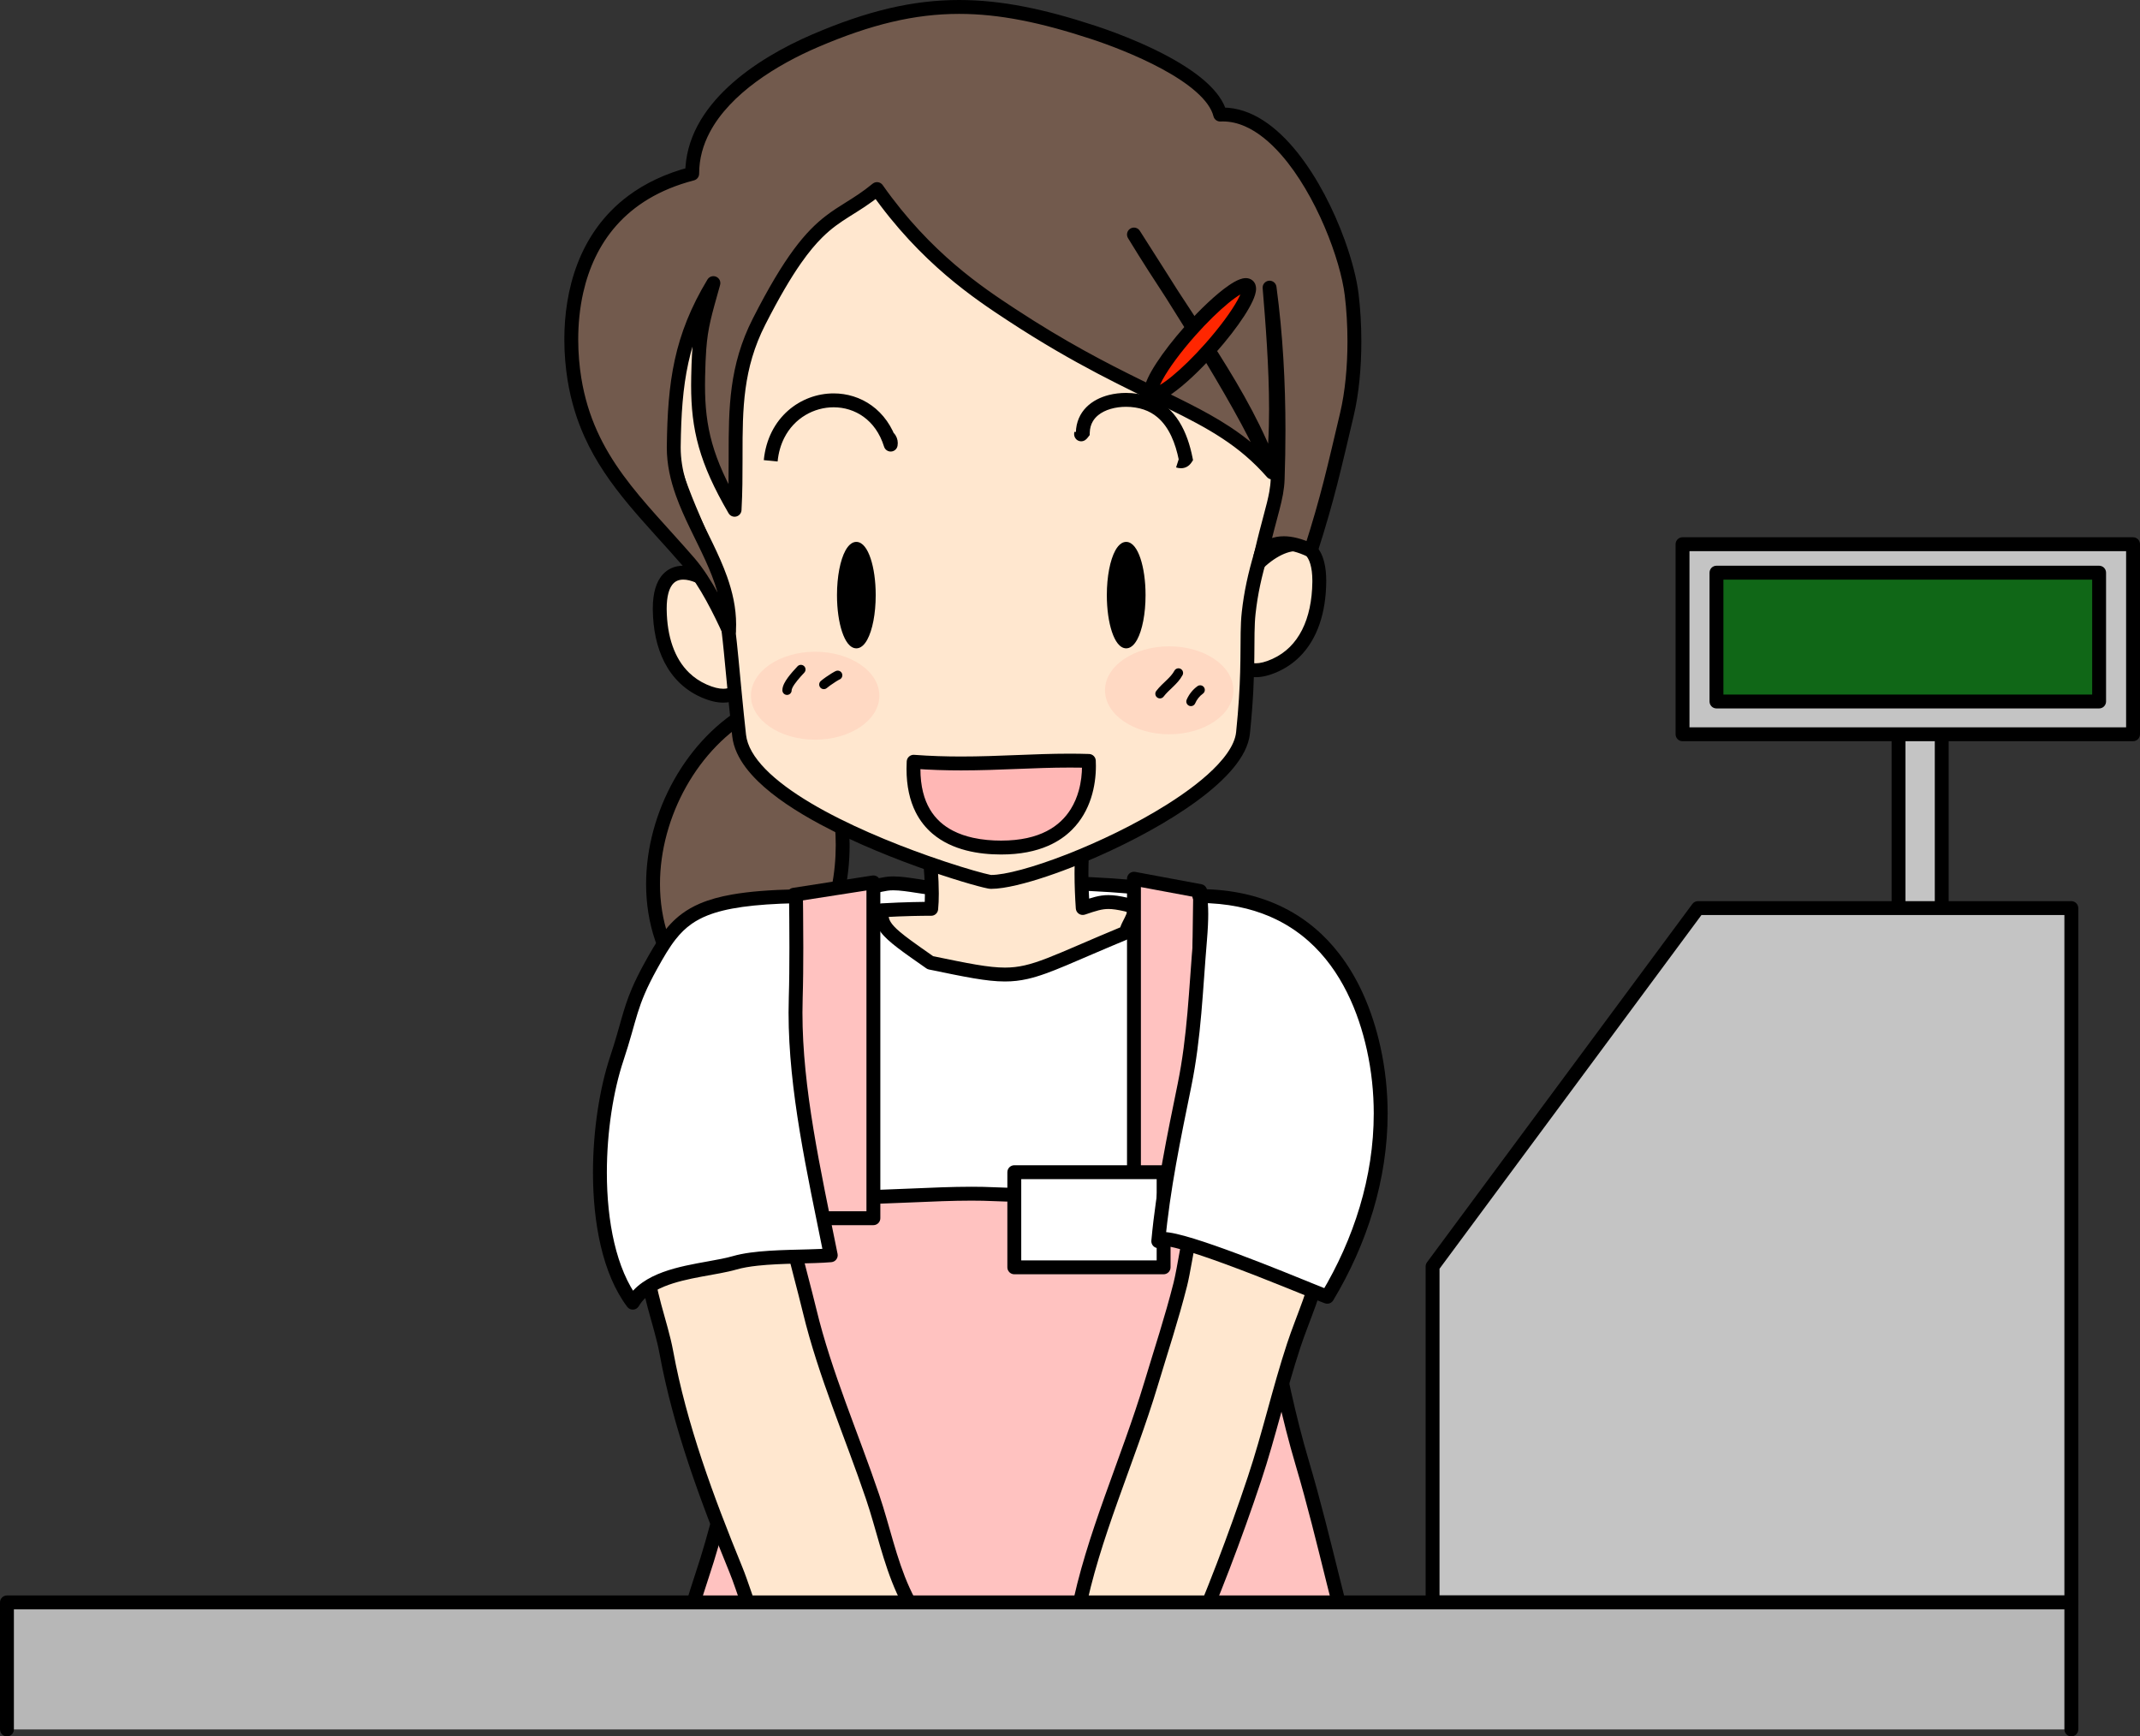 <?xml version="1.0" encoding="UTF-8"?>
<!DOCTYPE svg PUBLIC "-//W3C//DTD SVG 1.1//EN" "http://www.w3.org/Graphics/SVG/1.1/DTD/svg11.dtd">
<svg version="1.1" xmlns="http://www.w3.org/2000/svg" xmlns:xlink="http://www.w3.org/1999/xlink" x="0" y="0" width="693.502" height="562.697" viewBox="0, 0, 693.502, 562.697">
  <rect x="0" y="0" width="693.502" height="562.697" fill="#333333" stroke="none"/>
  <g id="Layer_1">
    <path d="M615.252,229.749 L629.252,229.749 L629.252,309.277 L615.252,309.277 z" fill="#C4C4C4" id="path19861"/>
    <path d="M629.252,309.277 L629.252,307.027 L617.502,307.027 L617.502,231.999 L627.002,231.999 L627.002,309.277 L629.252,309.277 L629.252,307.027 L629.252,309.277 L631.502,309.277 L631.502,229.749 C631.502,229.157 631.262,228.577 630.842,228.158 C630.422,227.739 629.842,227.499 629.252,227.499 L615.252,227.499 C614.657,227.499 614.077,227.739 613.657,228.158 C613.242,228.577 613.002,229.157 613.002,229.749 L613.002,309.277 C613.002,309.87 613.242,310.449 613.657,310.868 C614.077,311.287 614.657,311.527 615.252,311.527 L629.252,311.527 C629.842,311.527 630.422,311.287 630.842,310.868 C631.262,310.449 631.502,309.87 631.502,309.277 L629.252,309.277" fill="#000000" id="path19863"/>
    <path d="M545.252,176.354 L691.252,176.354 L691.252,237.948 L545.252,237.948 z" fill="#C4C4C4" id="path19865"/>
    <path d="M691.252,237.948 L691.252,235.698 L547.502,235.698 L547.502,178.604 L689.002,178.604 L689.002,237.948 L691.252,237.948 L691.252,235.698 L691.252,237.948 L693.502,237.948 L693.502,176.354 C693.502,175.762 693.262,175.182 692.842,174.763 C692.422,174.344 691.842,174.104 691.252,174.104 L545.252,174.104 C544.657,174.104 544.077,174.344 543.657,174.763 C543.242,175.182 543.002,175.762 543.002,176.354 L543.002,237.948 C543.002,238.54 543.242,239.12 543.657,239.539 C544.077,239.958 544.657,240.198 545.252,240.198 L691.252,240.198 C691.842,240.198 692.422,239.958 692.842,239.539 C693.262,239.12 693.502,238.54 693.502,237.948 L691.252,237.948" fill="#000000" id="path19867"/>
    <path d="M671.252,519.277 L464.252,519.277 L464.252,410.403 L550.252,294.277 L671.252,294.277 L671.252,519.277" fill="#C4C4C4" id="path19869"/>
    <path d="M671.252,519.277 L671.252,517.027 L466.502,517.027 L466.502,411.145 L551.382,296.527 L669.002,296.527 L669.002,519.277 L671.252,519.277 L671.252,517.027 L671.252,519.277 L673.502,519.277 L673.502,294.277 C673.502,293.685 673.262,293.105 672.842,292.686 C672.422,292.267 671.842,292.027 671.252,292.027 L550.252,292.027 C549.537,292.027 548.867,292.364 548.442,292.938 L462.442,409.064 C462.157,409.45 462.002,409.922 462.002,410.403 L462.002,519.277 C462.002,519.872 462.242,520.447 462.657,520.867 C463.077,521.287 463.657,521.527 464.252,521.527 L671.252,521.527 C671.842,521.527 672.422,521.287 672.842,520.867 C673.262,520.447 673.502,519.872 673.502,519.277 L671.252,519.277" fill="#000000" id="path19871"/>
    <path d="M556.252,185.578 L680.252,185.578 L680.252,227.326 L556.252,227.326 z" fill="#106717" id="path19873"/>
    <path d="M680.252,227.326 L680.252,225.076 L558.502,225.076 L558.502,187.828 L678.002,187.828 L678.002,227.326 L680.252,227.326 L680.252,225.076 L680.252,227.326 L682.502,227.326 L682.502,185.578 C682.502,184.985 682.262,184.406 681.842,183.987 C681.422,183.568 680.842,183.328 680.252,183.328 L556.252,183.328 C555.657,183.328 555.077,183.568 554.657,183.987 C554.242,184.406 554.002,184.985 554.002,185.578 L554.002,227.326 C554.002,227.918 554.242,228.498 554.657,228.917 C555.077,229.336 555.657,229.576 556.252,229.576 L680.252,229.576 C680.842,229.576 681.422,229.336 681.842,228.917 C682.262,228.498 682.502,227.918 682.502,227.326 L680.252,227.326" fill="#000000" id="path19875"/>
    <path d="M243.735,230.075 C214.149,246.204 199.9,292.257 223.376,319.816 C223.176,311.745 226.005,304.962 229.39,297.808 C229.783,305.267 228.728,312.508 233.42,318.902 C235.876,311.474 240.127,303.517 245.359,297.718 C245.21,303.412 244.239,309.023 244.528,314.72 C270.878,315.172 275.605,281.152 272.048,261.722 C270.36,252.509 256.682,222.93 242.985,230.825 L243.735,230.075" fill="#725A4D" id="path19877"/>
    <path d="M242.658,228.099 C232.566,233.605 224.27,242.376 218.475,252.662 C212.684,262.95 209.382,274.773 209.38,286.486 C209.38,292.705 210.315,298.894 212.319,304.787 C214.324,310.679 217.401,316.273 221.662,321.275 C222.279,321.999 223.291,322.257 224.179,321.918 C225.068,321.578 225.649,320.712 225.625,319.761 C225.619,319.51 225.615,319.261 225.615,319.014 C225.617,315.422 226.252,312.095 227.296,308.787 C228.341,305.48 229.8,302.199 231.424,298.769 L229.39,297.808 L227.143,297.925 C227.337,301.511 227.165,305.217 227.555,308.989 C227.753,310.874 228.1,312.778 228.732,314.671 C229.365,316.563 230.288,318.439 231.606,320.233 C232.103,320.91 232.942,321.256 233.772,321.125 C234.601,320.993 235.293,320.406 235.557,319.608 C236.738,316.034 238.361,312.308 240.316,308.791 C242.268,305.275 244.553,301.968 247.03,299.225 L245.36,297.718 L243.11,297.659 C242.992,302.434 242.231,307.355 242.225,312.534 C242.225,313.295 242.242,314.061 242.281,314.834 C242.341,316.013 243.309,316.949 244.49,316.969 C244.676,316.972 244.861,316.974 245.046,316.974 C250.698,316.98 255.561,315.459 259.535,312.839 C262.518,310.879 264.999,308.325 267.031,305.405 C270.08,301.021 272.138,295.819 273.454,290.373 C274.768,284.925 275.336,279.225 275.337,273.81 C275.337,269.354 274.951,265.093 274.261,261.317 C274.048,260.159 273.691,258.816 273.206,257.308 C272.356,254.675 271.112,251.554 269.546,248.318 C267.191,243.466 264.132,238.368 260.523,234.356 C258.714,232.352 256.766,230.614 254.64,229.337 C252.52,228.065 250.186,227.25 247.718,227.25 C245.757,227.246 243.751,227.781 241.861,228.875 C240.785,229.496 240.416,230.872 241.036,231.948 C241.657,233.024 243.033,233.394 244.109,232.774 C245.388,232.041 246.55,231.754 247.718,231.75 C248.834,231.75 249.981,232.028 251.187,232.589 C253.294,233.564 255.53,235.445 257.632,237.882 C260.796,241.53 263.659,246.378 265.808,250.932 C266.884,253.209 267.786,255.414 268.471,257.352 C269.156,259.287 269.624,260.971 269.834,262.127 C270.471,265.605 270.838,269.616 270.837,273.81 C270.838,278.342 270.41,283.089 269.46,287.627 C268.749,291.03 267.743,294.313 266.417,297.3 C264.427,301.787 261.728,305.583 258.253,308.235 C256.512,309.563 254.576,310.614 252.394,311.343 C250.212,312.069 247.781,312.473 245.046,312.474 C244.887,312.474 244.727,312.472 244.566,312.47 L244.528,314.72 L246.775,314.606 C246.74,313.918 246.725,313.228 246.725,312.534 C246.718,307.813 247.468,302.931 247.609,297.777 C247.634,296.833 247.071,295.979 246.194,295.628 C245.318,295.278 244.322,295.509 243.689,296.21 C240.934,299.265 238.477,302.837 236.382,306.606 C234.288,310.376 232.558,314.342 231.284,318.196 L233.42,318.902 L235.234,317.571 C234.206,316.168 233.502,314.741 233,313.243 C232.248,311.001 231.963,308.58 231.848,305.974 C231.731,303.37 231.788,300.593 231.637,297.689 C231.583,296.657 230.839,295.8 229.825,295.6 C228.812,295.4 227.798,295.912 227.356,296.845 C225.708,300.331 224.156,303.793 223.006,307.431 C221.856,311.066 221.115,314.884 221.115,319.014 C221.115,319.298 221.119,319.584 221.127,319.872 L223.376,319.816 L225.089,318.357 C221.208,313.8 218.413,308.724 216.58,303.338 C214.747,297.951 213.88,292.255 213.88,286.486 C213.877,275.624 216.966,264.509 222.397,254.869 C227.824,245.226 235.581,237.079 244.813,232.05 C245.904,231.455 246.306,230.088 245.711,228.998 C245.116,227.907 243.749,227.504 242.658,228.099" fill="#000000" id="path19879"/>
    <path d="M311.529,286.258 C306.35,290.514 294.135,285.289 287.181,286.428 C277.229,288.057 266.847,293.932 257.695,297.729 C233.159,307.909 219.865,345.01 222.199,370.23 C222.902,377.831 223.619,390.586 230.401,394.078 C237.653,397.811 252.781,393.25 260.25,392.499 C297.48,388.756 339.575,389.527 376.576,392.499 C388.699,393.473 400.395,395.029 412.521,396.277 C417.622,396.802 426.267,399.65 431.252,398.277 C445.172,394.439 437.277,356.091 434.717,345.356 C429.577,323.776 418.962,300.609 396.37,292.991 C381.51,287.98 363.341,286.87 347.833,286.258 C340.167,285.956 332.451,286.279 324.778,286.258 C320.491,286.247 311.244,288.523 309.542,287.758" fill="#FFFFFF" id="path19881"/>
    <path d="M310.1,284.52 C309.634,284.903 309.027,285.199 308.221,285.404 C307.418,285.608 306.43,285.708 305.317,285.707 C303.091,285.71 300.396,285.311 297.652,284.885 C294.899,284.464 292.101,284.015 289.473,284.011 C288.57,284.011 287.683,284.066 286.817,284.208 C281.539,285.075 276.305,287.023 271.248,289.199 C266.193,291.378 261.31,293.795 256.833,295.651 C250.807,298.152 245.481,302.152 240.889,307.092 C234.001,314.507 228.73,324.044 225.149,334.102 C221.572,344.164 219.688,354.75 219.685,364.334 C219.685,366.421 219.775,368.461 219.958,370.438 C220.132,372.316 220.31,374.563 220.589,376.935 C221.01,380.496 221.641,384.336 222.899,387.777 C223.531,389.497 224.322,391.125 225.369,392.56 C226.414,393.991 227.735,395.236 229.371,396.078 C230.657,396.739 232.059,397.156 233.528,397.416 C234.998,397.676 236.541,397.778 238.126,397.779 C242.12,397.776 246.413,397.127 250.384,396.432 C252.367,396.083 254.266,395.721 255.985,395.415 C257.703,395.109 259.244,394.862 260.475,394.739 C277.938,392.982 296.507,392.222 315.122,392.223 C335.981,392.222 356.899,393.176 376.395,394.743 C388.442,395.709 400.121,397.262 412.29,398.515 C413.209,398.609 414.334,398.799 415.568,399.036 C417.422,399.392 419.522,399.851 421.657,400.226 C423.797,400.6 425.972,400.895 428.047,400.898 C429.352,400.896 430.627,400.781 431.847,400.446 C432.827,400.177 433.742,399.767 434.562,399.239 C436.007,398.313 437.167,397.041 438.067,395.581 C439.427,393.384 440.257,390.76 440.787,387.871 C441.312,384.981 441.517,381.816 441.522,378.527 C441.517,372.124 440.722,365.243 439.752,359.181 C438.782,353.122 437.637,347.89 436.907,344.835 C434.297,333.884 430.297,322.47 423.977,312.715 C420.817,307.838 417.072,303.379 412.619,299.631 C408.171,295.885 403.015,292.856 397.089,290.859 C389.443,288.282 381.044,286.734 372.607,285.741 C364.171,284.748 355.695,284.317 347.921,284.01 C345.412,283.911 342.907,283.879 340.41,283.879 C335.399,283.879 330.42,284.01 325.497,284.01 C325.26,284.01 325.021,284.009 324.783,284.009 L324.785,284.009 L324.746,284.009 C323.661,284.01 322.451,284.124 321.156,284.285 C319.218,284.526 317.101,284.879 315.198,285.166 C314.248,285.311 313.352,285.438 312.576,285.527 C311.801,285.618 311.138,285.666 310.708,285.665 C310.516,285.666 310.372,285.656 310.312,285.647 L310.284,285.643 L310.283,285.643 L310.109,286.494 L310.463,285.706 C310.34,285.652 310.288,285.644 310.283,285.643 L310.109,286.494 L310.463,285.706 C309.329,285.197 307.998,285.703 307.489,286.837 C306.98,287.971 307.486,289.302 308.62,289.811 C309.051,290.001 309.398,290.063 309.731,290.109 C310.062,290.152 310.379,290.165 310.708,290.165 C311.673,290.163 312.761,290.047 313.981,289.887 C315.8,289.646 317.877,289.295 319.828,289.009 C320.801,288.866 321.741,288.739 322.585,288.648 C323.429,288.558 324.181,288.507 324.746,288.509 L324.773,288.509 C325.014,288.509 325.256,288.51 325.497,288.51 C330.499,288.509 335.479,288.379 340.41,288.379 C342.868,288.379 345.313,288.411 347.744,288.506 C355.479,288.812 363.841,289.241 372.081,290.209 C380.321,291.177 388.436,292.689 395.652,295.123 C401.022,296.935 405.665,299.66 409.721,303.074 C415.802,308.192 420.562,314.884 424.267,322.318 C427.977,329.748 430.632,337.907 432.532,345.879 C433.237,348.845 434.367,353.981 435.312,359.893 C436.257,365.802 437.022,372.494 437.022,378.527 C437.022,380.885 436.902,383.142 436.642,385.2 C436.257,388.286 435.532,390.92 434.507,392.764 C433.992,393.69 433.417,394.417 432.787,394.961 C432.157,395.505 431.477,395.879 430.652,396.108 C429.972,396.298 429.077,396.399 428.047,396.398 C426.957,396.398 425.722,396.288 424.422,396.108 C422.472,395.838 420.392,395.414 418.387,395.009 C416.382,394.604 414.467,394.217 412.751,394.039 C400.669,392.796 388.955,391.237 376.756,390.257 C357.149,388.682 336.118,387.723 315.122,387.722 C296.384,387.723 277.675,388.486 260.025,390.261 C258.582,390.407 256.958,390.672 255.197,390.984 C252.559,391.454 249.619,392.032 246.666,392.489 C243.716,392.946 240.752,393.28 238.126,393.279 C236.738,393.28 235.446,393.186 234.313,392.985 C233.177,392.785 232.204,392.476 231.431,392.078 C230.825,391.765 230.274,391.345 229.753,390.804 C228.845,389.862 228.047,388.532 227.395,386.929 C226.411,384.527 225.766,381.541 225.336,378.546 C224.902,375.547 224.671,372.544 224.438,370.023 C224.27,368.194 224.185,366.291 224.185,364.334 C224.184,358.339 224.979,351.831 226.522,345.319 C228.834,335.55 232.837,325.776 238.28,317.661 C241.001,313.603 244.079,309.96 247.471,306.925 C250.864,303.889 254.568,301.462 258.557,299.808 C263.231,297.867 268.115,295.447 273.028,293.332 C277.937,291.215 282.87,289.411 287.544,288.648 C288.104,288.557 288.755,288.511 289.473,288.511 C291.572,288.507 294.218,288.906 296.966,289.333 C299.722,289.755 302.585,290.203 305.317,290.207 C306.686,290.205 308.028,290.093 309.324,289.767 C310.615,289.441 311.873,288.888 312.957,287.997 C313.917,287.208 314.056,285.79 313.267,284.83 C312.478,283.87 311.06,283.731 310.1,284.52" fill="#000000" id="path19883"/>
    <path d="M442.252,546.892 C442.127,547.687 442.242,548.592 442.272,549.397 C434.487,525.347 429.547,499.527 422.077,474.337 C413.107,444.076 409.529,413.498 403.099,383.415 C375.811,382.129 349.209,388.301 322.247,386.993 C299.596,385.894 270.224,390.866 248.378,385.226 C249.268,399.276 246.146,414.851 244.028,428.617 C242.077,441.295 241.12,455.249 238.469,468.077 C235.538,482.257 232.123,496.767 227.495,510.632 C225.325,517.137 223.453,523.672 221.473,530.277 C220.91,532.152 209.235,561.017 213.685,549.397" fill="#FFC2C0" id="path19885"/>
    <path d="M440.027,546.542 C439.962,546.962 439.942,547.352 439.942,547.712 C439.947,548.432 440.012,549.047 440.022,549.482 L442.272,549.397 L444.412,548.707 C436.682,524.837 431.742,499.027 424.237,473.697 C415.331,443.68 411.753,413.168 405.299,382.945 C405.086,381.948 404.223,381.215 403.205,381.167 C400.565,381.043 397.935,380.987 395.314,380.987 C384.205,380.988 373.259,381.981 362.407,382.966 C351.555,383.951 340.798,384.927 330.067,384.926 C327.495,384.926 324.925,384.87 322.356,384.746 C319.911,384.627 317.4,384.578 314.838,384.578 C302.364,384.58 288.646,385.726 275.616,385.724 C266.07,385.726 256.904,385.106 248.941,383.048 C248.241,382.867 247.501,383.032 246.945,383.492 C246.388,383.952 246.087,384.648 246.133,385.368 C246.236,387.001 246.284,388.66 246.284,390.339 C246.284,396.505 245.638,402.949 244.751,409.369 C243.865,415.789 242.742,422.183 241.804,428.274 C240.818,434.681 240.09,441.359 239.278,448.018 C238.466,454.677 237.57,461.314 236.266,467.622 C233.344,481.762 229.946,496.187 225.362,509.922 C223.171,516.487 221.293,523.042 219.318,529.632 L219.316,529.637 C219.302,529.682 219.241,529.857 219.156,530.087 C218.83,530.972 218.13,532.767 217.275,534.927 C215.99,538.172 214.343,542.267 213.009,545.542 C212.341,547.182 211.752,548.617 211.326,549.632 C211.114,550.142 210.942,550.547 210.827,550.807 C210.771,550.937 210.727,551.032 210.711,551.062 L210.708,551.072 L211.798,551.607 L210.748,550.997 C210.708,551.067 210.708,551.072 210.708,551.072 L211.798,551.607 L210.748,550.997 L212.56,552.047 L210.893,550.777 C210.797,550.907 210.772,550.957 210.748,550.997 L212.56,552.047 L210.893,550.777 L212.661,552.122 L211.183,550.467 C211.01,550.622 210.947,550.712 210.893,550.777 L212.661,552.122 L211.183,550.467 L212.675,552.142 L211.607,550.167 C211.392,550.287 211.274,550.387 211.183,550.467 L212.675,552.142 L211.607,550.167 L212.678,552.142 L212.024,549.992 C211.849,550.047 211.715,550.112 211.607,550.167 L212.678,552.142 L212.024,549.992 L212.678,552.147 L212.678,549.897 C212.418,549.897 212.199,549.942 212.024,549.992 L212.678,552.147 L212.678,549.897 L212.678,552.147 L213.434,550.027 C213.178,549.937 212.912,549.897 212.678,549.897 L212.678,552.147 L213.434,550.027 L212.678,552.147 L214.464,550.777 C214.259,550.502 213.889,550.187 213.434,550.027 L212.678,552.147 L214.464,550.777 L212.679,552.147 L214.774,551.332 C214.713,551.177 214.624,550.987 214.464,550.777 L212.679,552.147 L214.774,551.332 L212.682,552.142 L214.907,551.852 C214.889,551.727 214.862,551.562 214.774,551.332 L212.682,552.142 L214.907,551.852 L212.691,552.142 L214.926,552.142 C214.926,552.067 214.923,551.977 214.907,551.852 L212.691,552.142 L214.926,552.142 L212.73,552.142 L214.897,552.497 C214.907,552.427 214.924,552.342 214.926,552.142 L212.73,552.142 L214.897,552.497 L212.975,552.182 L214.857,552.687 C214.864,552.657 214.876,552.622 214.897,552.497 L212.975,552.182 L214.857,552.687 L213.901,552.432 L214.847,552.722 L214.857,552.687 L213.901,552.432 L214.847,552.722 C214.847,552.722 214.875,552.637 214.919,552.512 C215.052,552.137 215.337,551.377 215.786,550.202 C216.231,549.042 215.651,547.742 214.49,547.297 C213.33,546.852 212.029,547.432 211.584,548.592 C211.227,549.527 210.973,550.202 210.802,550.667 C210.717,550.897 210.653,551.077 210.603,551.222 C210.578,551.297 210.556,551.362 210.532,551.447 C210.519,551.492 210.506,551.537 210.488,551.612 C210.479,551.652 210.469,551.697 210.457,551.772 C210.446,551.847 210.428,551.937 210.426,552.142 C210.426,552.217 210.429,552.312 210.446,552.442 C210.46,552.542 210.481,552.662 210.529,552.817 C210.565,552.932 210.617,553.067 210.705,553.227 C210.834,553.467 211.059,553.772 211.428,554.017 C211.792,554.267 212.284,554.402 212.678,554.397 C213.108,554.392 213.414,554.282 213.623,554.187 C213.834,554.092 213.964,553.997 214.064,553.922 C214.257,553.767 214.338,553.667 214.404,553.592 C214.526,553.447 214.564,553.377 214.602,553.317 C214.667,553.212 214.691,553.162 214.717,553.112 C214.764,553.022 214.798,552.947 214.838,552.862 C214.987,552.532 215.209,552.012 215.509,551.292 C216.55,548.802 218.463,544.087 220.171,539.817 C221.025,537.682 221.826,535.662 222.44,534.092 C222.747,533.302 223.008,532.627 223.206,532.102 C223.306,531.837 223.39,531.612 223.458,531.422 C223.528,531.227 223.578,531.087 223.628,530.922 C225.614,524.302 227.48,517.792 229.63,511.347 C234.301,497.347 237.733,482.752 240.673,468.532 C242.02,462.014 242.928,455.259 243.745,448.563 C244.561,441.867 245.286,435.23 246.252,428.958 C247.178,422.934 248.308,416.513 249.209,409.984 C250.109,403.455 250.783,396.819 250.784,390.339 C250.784,388.574 250.734,386.82 250.624,385.084 L248.378,385.226 L247.816,387.405 C256.372,389.61 265.878,390.221 275.616,390.224 C288.899,390.221 302.633,389.075 314.838,389.078 C317.343,389.078 319.783,389.126 322.138,389.24 C324.787,389.368 327.43,389.426 330.067,389.426 C341.07,389.425 351.962,388.432 362.813,387.448 C373.665,386.462 384.475,385.487 395.314,385.487 C397.871,385.487 400.431,385.541 402.993,385.662 L403.099,383.415 L400.899,383.885 C407.304,413.828 410.884,444.472 419.922,474.977 C427.352,500.022 432.292,525.857 440.132,550.092 C440.477,551.157 441.562,551.807 442.662,551.612 C443.767,551.417 444.562,550.437 444.522,549.317 C444.497,548.677 444.442,548.122 444.442,547.712 C444.442,547.507 444.457,547.347 444.472,547.242 C444.667,546.012 443.827,544.862 442.597,544.667 C441.372,544.477 440.222,545.312 440.027,546.542" fill="#000000" id="path19887"/>
    <path d="M283.037,394.777 L257.298,394.777 L257.298,289.945 L283.037,285.945 L283.037,394.777" fill="#FFC2C0" id="path19889"/>
    <path d="M283.037,394.777 L283.037,392.527 L259.548,392.527 L259.548,291.872 L280.787,288.571 L280.787,394.777 L283.037,394.777 L283.037,392.527 L283.037,394.777 L285.287,394.777 L285.287,285.945 C285.287,285.285 285.001,284.665 284.501,284.235 C284,283.807 283.343,283.62 282.691,283.721 L256.952,287.721 C255.859,287.891 255.048,288.838 255.048,289.945 L255.048,394.777 C255.048,395.369 255.287,395.949 255.706,396.368 C256.126,396.787 256.705,397.027 257.298,397.027 L283.037,397.027 C283.63,397.027 284.209,396.787 284.628,396.368 C285.047,395.949 285.287,395.369 285.287,394.777 L283.037,394.777" fill="#000000" id="path19891"/>
    <path d="M238.415,378.882 C246.01,375.449 252.471,373.68 252.646,377.039 C253.484,393.092 258.969,410.679 262.37,424.774 C267.326,445.313 275.993,465.042 282.782,485.082 C286.183,495.127 288.27,505.662 292.68,515.397 C297.418,525.847 304.868,535.277 307.874,546.442 C298.222,551.007 276.964,557.177 265.713,555.067 C250.822,552.272 243.563,521.117 238.477,508.682 C229.056,485.652 220.34,462.178 215.929,438.183 C213.294,423.843 204.236,407.07 214.056,393.431 C215.543,391.365 228.038,383.571 238.415,378.882" fill="#FFE7CF" id="path19893"/>
    <path d="M238.414,378.881 L239.341,380.932 C241.66,379.884 243.856,379.002 245.734,378.398 C246.673,378.096 247.531,377.863 248.27,377.711 C249.009,377.558 249.632,377.489 250.068,377.491 C250.329,377.49 250.522,377.515 250.623,377.539 L250.701,377.561 L250.712,377.565 L250.727,377.53 L250.71,377.563 L250.712,377.565 L250.727,377.53 L250.71,377.563 L250.974,377.026 L250.483,377.342 C250.561,377.471 250.693,377.56 250.71,377.563 L250.974,377.026 L250.483,377.342 L251.013,377.001 L250.407,377.182 C250.418,377.22 250.443,377.281 250.483,377.342 L251.013,377.001 L250.407,377.182 L250.69,377.097 L250.398,377.146 L250.407,377.182 L250.69,377.097 L250.398,377.146 L250.415,377.143 L250.398,377.145 L250.398,377.146 L250.415,377.143 L250.398,377.145 L250.399,377.156 C250.83,385.394 252.44,393.92 254.355,402.151 C256.272,410.379 258.497,418.313 260.182,425.302 C265.207,446.101 273.91,465.887 280.651,485.807 C282.32,490.732 283.686,495.847 285.193,500.987 C286.703,506.132 288.355,511.302 290.63,516.327 C293.079,521.722 296.163,526.742 298.962,531.752 C301.766,536.757 304.281,541.747 305.7,547.027 L307.873,546.442 L306.912,544.412 C304.929,545.347 302.375,546.382 299.497,547.392 C295.179,548.912 290.126,550.382 285.102,551.467 C280.081,552.552 275.08,553.247 270.926,553.242 C269.139,553.242 267.513,553.117 266.127,552.852 C264.626,552.572 263.187,551.932 261.766,550.937 C259.283,549.207 256.906,546.367 254.757,542.862 C251.523,537.612 248.799,530.927 246.494,524.542 C245.34,521.347 244.286,518.222 243.307,515.377 C242.328,512.527 241.428,509.952 240.559,507.832 C231.156,484.847 222.502,461.509 218.142,437.776 C217.227,432.816 215.623,427.743 214.276,422.706 C212.924,417.672 211.837,412.686 211.841,408.007 C211.841,405.644 212.113,403.36 212.749,401.157 C213.387,398.954 214.385,396.825 215.881,394.745 L215.62,394.556 L215.876,394.753 L215.881,394.745 L215.62,394.556 L215.876,394.753 L215.886,394.74 C215.92,394.699 216.024,394.59 216.176,394.452 C216.463,394.189 216.919,393.819 217.492,393.391 C218.496,392.639 219.868,391.703 221.473,390.677 C226.294,387.594 233.244,383.686 239.341,380.932 L237.488,376.831 C232.184,379.229 226.412,382.381 221.735,385.216 C219.395,386.634 217.334,387.971 215.728,389.11 C214.923,389.681 214.234,390.201 213.663,390.675 C213.378,390.914 213.121,391.14 212.887,391.368 C212.653,391.599 212.442,391.823 212.229,392.116 C210.431,394.612 209.197,397.236 208.426,399.909 C207.654,402.582 207.341,405.299 207.341,408.007 C207.345,413.373 208.551,418.711 209.93,423.871 C211.314,429.027 212.88,434.019 213.716,438.589 C218.177,462.847 226.957,486.457 236.394,509.532 C237.617,512.517 239.025,516.787 240.657,521.517 C241.884,525.067 243.242,528.882 244.772,532.657 C247.071,538.317 249.742,543.877 253.024,548.357 C254.669,550.592 256.471,552.567 258.501,554.122 C260.525,555.672 262.798,556.807 265.298,557.277 C267.04,557.602 268.927,557.742 270.926,557.742 C274.02,557.742 277.381,557.407 280.834,556.852 C286.01,556.017 291.388,554.687 296.282,553.182 C301.178,551.682 305.578,550.017 308.834,548.477 C309.817,548.012 310.328,546.907 310.046,545.857 C308.46,539.977 305.746,534.667 302.889,529.552 C300.028,524.442 297.018,519.522 294.729,514.467 C292.594,509.757 290.998,504.792 289.511,499.722 C288.023,494.652 286.645,489.477 284.913,484.362 C278.076,464.197 269.444,444.525 264.557,424.246 C262.841,417.14 260.624,409.233 258.738,401.13 C256.851,393.03 255.299,384.737 254.893,376.922 C254.863,376.336 254.719,375.72 254.416,375.159 C254.19,374.739 253.878,374.36 253.525,374.064 C252.992,373.616 252.391,373.351 251.812,373.198 C251.229,373.044 250.653,372.992 250.068,372.991 C249.203,372.992 248.311,373.109 247.363,373.304 C245.942,373.597 244.393,374.069 242.733,374.672 C241.074,375.274 239.308,376.009 237.488,376.831 L238.414,378.881" fill="#000000" id="path19895"/>
    <path d="M349.25,519.277 C349.26,520.507 349.256,521.742 349.227,522.977 C353.966,498.247 365.567,473.242 373.005,448.496 C376.348,437.371 379.675,427.379 382.499,416.221 C384.473,408.418 386.543,388.159 392.225,382.252 C398.197,376.044 411.458,379.263 418.027,383.551 C427.632,389.821 429.462,397.399 428.027,408.277 C426.822,417.405 422.222,426.997 419.247,436.032 C414.546,450.298 411.282,464.957 406.52,479.257 C400.254,498.077 392.857,517.452 385.048,535.177 C371.292,535.672 359.769,533.757 347.398,530.182 C347.048,525.727 346.574,522.037 349.25,519.277" fill="#FFE7CF" id="path19897"/>
    <path d="M347,519.297 C347.003,519.677 347.005,520.062 347.005,520.447 C347.005,521.277 346.997,522.102 346.977,522.922 C346.95,524.092 347.827,525.087 348.988,525.212 C350.149,525.337 351.217,524.547 351.437,523.397 C353.768,511.232 357.812,498.897 362.224,486.497 C366.634,474.092 371.407,461.625 375.159,449.144 C378.49,438.059 381.83,428.032 384.68,416.773 C385.205,414.694 385.704,411.948 386.266,408.854 C387.106,404.221 388.078,398.828 389.344,394.122 C389.975,391.772 390.681,389.595 391.453,387.8 C392.22,386.006 393.074,384.605 393.846,383.812 C394.755,382.869 395.899,382.188 397.285,381.726 C398.666,381.265 400.279,381.042 402.005,381.043 C404.588,381.04 407.41,381.543 410.023,382.356 C412.635,383.165 415.045,384.288 416.797,385.435 C418.617,386.622 420.102,387.836 421.307,389.083 C423.117,390.956 424.307,392.893 425.082,395.043 C425.857,397.192 426.212,399.578 426.212,402.311 C426.212,404.061 426.067,405.949 425.797,407.983 C425.232,412.28 423.837,416.823 422.182,421.43 C420.532,426.04 418.632,430.709 417.112,435.328 C412.366,449.736 409.102,464.392 404.386,478.547 C398.141,497.302 390.765,516.617 382.988,534.272 L385.048,535.177 L384.966,532.927 C383.559,532.977 382.177,533.002 380.815,533.002 C369.118,533.002 358.971,531.182 348.022,528.017 L347.397,530.182 L349.64,530.002 C349.509,528.347 349.372,526.862 349.374,525.597 C349.373,524.502 349.474,523.582 349.705,522.827 C349.939,522.067 350.273,521.462 350.866,520.842 C351.73,519.952 351.708,518.527 350.816,517.662 C349.923,516.797 348.499,516.817 347.634,517.712 C346.533,518.842 345.803,520.167 345.398,521.522 C344.989,522.877 344.875,524.242 344.874,525.597 C344.875,527.167 345.029,528.742 345.154,530.357 C345.228,531.292 345.872,532.082 346.772,532.342 C357.986,535.587 368.644,537.507 380.815,537.502 C382.231,537.502 383.668,537.477 385.128,537.427 C385.988,537.397 386.759,536.872 387.106,536.082 C394.948,518.282 402.367,498.852 408.656,479.967 C413.462,465.522 416.727,450.86 421.382,436.736 C422.837,432.319 424.727,427.675 426.422,422.948 C428.112,418.218 429.617,413.402 430.257,408.571 C430.547,406.39 430.712,404.31 430.712,402.311 C430.712,400.232 430.532,398.239 430.117,396.326 C429.502,393.455 428.342,390.766 426.547,388.321 C424.747,385.872 422.337,383.677 419.257,381.667 C417.072,380.242 414.337,378.986 411.357,378.059 C408.378,377.135 405.158,376.545 402.005,376.542 C399.899,376.543 397.818,376.807 395.865,377.455 C393.916,378.102 392.086,379.15 390.604,380.692 C389.695,381.639 388.945,382.768 388.271,384.03 C387.097,386.238 386.159,388.874 385.341,391.722 C384.117,395.991 383.182,400.737 382.385,405.055 C381.987,407.213 381.624,409.261 381.283,411.076 C380.942,412.89 380.62,414.475 380.318,415.669 C377.52,426.727 374.206,436.682 370.849,447.848 C367.164,460.114 362.419,472.522 357.984,484.987 C353.55,497.457 349.425,509.992 347.018,522.552 L349.227,522.977 L351.476,523.027 C351.496,522.162 351.505,521.302 351.505,520.447 C351.505,520.052 351.503,519.652 351.5,519.257 C351.49,518.017 350.475,517.017 349.232,517.027 C347.989,517.037 346.99,518.052 347,519.297" fill="#000000" id="path19899"/>
    <path d="M364.918,293.119 C358.669,291.707 356.869,292.204 350.879,294.254 C350.202,284.337 350.066,271.459 352.902,262.194 C343.906,261.646 334.663,262.08 325.62,262.08 C317.943,262.08 304.218,265.114 298.229,260.58 L297.479,259.08 C300.643,266.966 302.672,285.717 301.771,294.517 C301.771,294.517 295.172,294.452 285.776,294.991 C285.025,300.496 288.508,302.907 301.495,311.975 C333.474,318.582 328.003,317.457 364.918,302.172 C365.415,298.925 370.42,294.362 364.918,293.119" fill="#FFE7CF" id="path19901"/>
    <path d="M364.917,293.119 L365.413,290.924 C362.944,290.367 361.034,290.068 359.203,290.067 C357.736,290.065 356.357,290.269 354.929,290.629 C353.497,290.989 352.003,291.492 350.15,292.126 L350.878,294.254 L353.123,294.101 C352.889,290.668 352.721,286.88 352.721,283.028 C352.721,279.455 352.866,275.826 353.232,272.381 C353.598,268.937 354.188,265.675 355.053,262.853 C355.255,262.191 355.144,261.479 354.75,260.911 C354.356,260.343 353.728,259.99 353.038,259.948 C349.495,259.733 345.935,259.668 342.381,259.668 C336.744,259.668 331.122,259.831 325.619,259.83 C323.258,259.832 320.532,260.089 317.672,260.336 C314.816,260.584 311.837,260.825 309.079,260.824 C307.019,260.825 305.085,260.688 303.45,260.35 C301.81,260.016 300.496,259.48 299.587,258.786 L298.229,260.58 L300.241,259.574 L299.491,258.074 C298.951,256.993 297.658,256.533 296.556,257.028 C295.454,257.524 294.94,258.797 295.39,259.918 C295.986,261.398 296.579,263.437 297.107,265.774 C298.702,272.798 299.74,282.549 299.735,289.552 C299.736,291.352 299.667,292.97 299.532,294.287 L301.77,294.517 L301.793,292.267 C301.786,292.267 301.53,292.264 301.053,292.264 C299.072,292.264 293.276,292.307 285.647,292.745 C284.575,292.806 283.691,293.624 283.546,294.687 C283.471,295.236 283.429,295.78 283.429,296.323 C283.429,297.06 283.508,297.796 283.685,298.518 C283.993,299.785 284.601,300.974 285.439,302.079 C286.703,303.742 288.455,305.282 290.849,307.125 C293.246,308.962 296.304,311.094 300.207,313.819 C300.452,313.991 300.746,314.117 301.039,314.178 C306.96,315.401 311.612,316.363 315.537,317.027 C319.46,317.69 322.667,318.057 325.667,318.058 C328.216,318.059 330.605,317.786 333.066,317.224 C336.764,316.38 340.601,314.918 345.675,312.791 C350.752,310.661 357.085,307.85 365.778,304.251 C366.507,303.949 367.022,303.293 367.141,302.513 C367.171,302.297 367.297,301.892 367.513,301.41 C367.832,300.68 368.328,299.791 368.786,298.828 C369.015,298.343 369.236,297.835 369.412,297.281 C369.587,296.728 369.725,296.124 369.727,295.435 C369.728,294.945 369.65,294.407 369.444,293.879 C369.292,293.484 369.068,293.1 368.789,292.765 C368.371,292.259 367.845,291.868 367.279,291.577 C366.709,291.284 366.093,291.079 365.413,290.924 L364.421,295.314 C364.776,295.393 365.022,295.483 365.166,295.552 C365.275,295.603 365.325,295.64 365.337,295.651 L365.341,295.645 L365.336,295.649 L365.337,295.651 L365.341,295.645 L365.336,295.649 L365.63,295.358 L365.248,295.504 C365.27,295.566 365.321,295.637 365.336,295.649 L365.63,295.358 L365.248,295.504 L365.597,295.371 L365.228,295.433 L365.248,295.504 L365.597,295.371 L365.228,295.433 L365.347,295.414 L365.227,295.423 L365.228,295.433 L365.347,295.414 L365.227,295.423 L365.227,295.435 C365.233,295.489 365.187,295.789 365.023,296.204 C364.784,296.834 364.325,297.689 363.856,298.621 C363.623,299.089 363.387,299.582 363.18,300.11 C362.973,300.638 362.791,301.2 362.693,301.832 L364.917,302.173 L364.056,300.093 C352.403,304.919 344.95,308.34 339.352,310.5 C336.553,311.582 334.228,312.345 332.067,312.837 C329.905,313.328 327.902,313.556 325.667,313.558 C323.042,313.558 320.084,313.233 316.287,312.591 C312.492,311.949 307.87,310.995 301.95,309.772 L301.495,311.975 L302.783,310.13 C299.809,308.054 297.343,306.332 295.336,304.862 C293.831,303.759 292.585,302.797 291.582,301.942 C290.074,300.66 289.136,299.621 288.622,298.77 C288.362,298.343 288.198,297.962 288.09,297.578 C287.983,297.192 287.93,296.795 287.929,296.323 C287.929,296.014 287.953,295.674 288.005,295.295 L285.776,294.992 L285.905,297.237 C293.421,296.806 299.137,296.764 301.053,296.764 C301.283,296.764 301.459,296.765 301.576,296.765 C301.634,296.766 301.678,296.766 301.707,296.767 L301.748,296.767 C302.909,296.778 303.89,295.901 304.009,294.746 C304.165,293.216 304.235,291.465 304.235,289.552 C304.234,284.601 303.763,278.562 302.954,272.871 C302.549,270.026 302.06,267.271 301.496,264.781 C300.93,262.289 300.297,260.068 299.567,258.243 L297.479,259.08 L295.466,260.087 L296.216,261.587 C296.369,261.893 296.598,262.168 296.871,262.375 C298.522,263.62 300.477,264.331 302.544,264.759 C304.615,265.183 306.826,265.323 309.079,265.324 C312.093,265.323 315.187,265.067 318.06,264.819 C320.929,264.569 323.587,264.329 325.619,264.33 C331.21,264.33 336.831,264.167 342.381,264.168 C345.88,264.168 349.35,264.232 352.764,264.44 L352.901,262.194 L350.75,261.535 C349.772,264.733 349.146,268.255 348.757,271.905 C348.369,275.556 348.221,279.333 348.221,283.028 C348.221,287.01 348.394,290.895 348.633,294.407 C348.681,295.105 349.051,295.742 349.633,296.129 C350.215,296.515 350.946,296.609 351.607,296.384 C353.446,295.753 354.848,295.287 356.023,294.994 C357.201,294.701 358.139,294.569 359.203,294.567 C360.523,294.566 362.097,294.788 364.421,295.314 L364.917,293.119" fill="#000000" id="path19903"/>
    <path d="M228.074,223.871 C244.794,231.299 244.471,210.778 239.01,198.935 C233.741,187.509 213.521,176.307 213.803,197.627 C213.965,209.653 218.355,219.553 228.074,223.871" fill="#FFE7CF" id="path19905"/>
    <path d="M228.074,223.871 L227.161,225.927 C229.822,227.108 232.204,227.698 234.382,227.701 C236.16,227.705 237.805,227.286 239.187,226.481 C240.223,225.881 241.099,225.079 241.803,224.161 C242.861,222.78 243.549,221.153 243.985,219.41 C244.421,217.664 244.607,215.789 244.609,213.85 C244.607,211.19 244.255,208.41 243.639,205.7 C243.022,202.99 242.141,200.354 241.053,197.994 C240.178,196.098 238.973,194.27 237.558,192.573 C235.432,190.029 232.832,187.773 230.065,186.106 C228.68,185.272 227.252,184.588 225.804,184.102 C224.357,183.617 222.887,183.329 221.419,183.328 C220.072,183.327 218.719,183.578 217.464,184.165 C216.525,184.603 215.651,185.229 214.902,186.024 C213.773,187.219 212.932,188.769 212.381,190.621 C211.828,192.477 211.551,194.645 211.55,197.189 C211.55,197.343 211.551,197.5 211.553,197.658 C211.639,203.933 212.82,209.755 215.355,214.672 C216.622,217.128 218.232,219.352 220.202,221.256 C222.17,223.162 224.496,224.744 227.161,225.927 L228.988,221.815 C226.792,220.838 224.924,219.563 223.331,218.022 C220.944,215.712 219.162,212.787 217.95,209.333 C216.738,205.882 216.11,201.909 216.053,197.597 C216.051,197.46 216.05,197.324 216.05,197.189 C216.049,195.222 216.245,193.621 216.567,192.364 C216.807,191.42 217.117,190.67 217.458,190.086 C217.973,189.208 218.531,188.695 219.156,188.35 C219.782,188.009 220.518,187.83 221.419,187.828 C222.575,187.825 223.984,188.149 225.474,188.789 C227.71,189.742 230.105,191.392 232.165,193.379 C234.229,195.36 235.958,197.682 236.967,199.878 C237.907,201.917 238.701,204.28 239.251,206.698 C239.802,209.116 240.109,211.592 240.108,213.85 C240.109,215.313 239.98,216.683 239.722,217.878 C239.53,218.776 239.265,219.574 238.945,220.244 C238.704,220.748 238.432,221.181 238.136,221.544 C237.69,222.088 237.202,222.476 236.613,222.754 C236.023,223.028 235.312,223.2 234.382,223.201 C233.042,223.204 231.243,222.819 228.988,221.815 L228.074,223.871" fill="#000000" id="path19907"/>
    <path d="M413.267,215.58 C396.547,223.19 396.87,202.168 402.331,190.037 C407.6,178.332 427.817,166.858 427.537,188.697 C427.377,201.017 422.987,211.157 413.267,215.58" fill="#FFE7CF" id="path19909"/>
    <path d="M413.266,215.58 L412.334,213.532 C410.081,214.56 408.288,214.952 406.958,214.949 C405.864,214.945 405.083,214.709 404.43,214.325 C403.942,214.034 403.514,213.645 403.122,213.124 C402.536,212.347 402.048,211.257 401.723,209.918 C401.396,208.582 401.231,207.007 401.232,205.315 C401.231,202.993 401.539,200.449 402.092,197.965 C402.643,195.482 403.438,193.056 404.382,190.961 C405.059,189.455 406.052,187.892 407.255,186.418 C409.055,184.204 411.326,182.193 413.616,180.785 C414.759,180.079 415.907,179.524 416.982,179.155 C418.057,178.785 419.062,178.603 419.922,178.604 C420.717,178.605 421.377,178.75 421.952,179.024 C422.382,179.231 422.772,179.513 423.147,179.919 C423.707,180.527 424.242,181.442 424.642,182.808 C425.042,184.171 425.292,185.974 425.292,188.248 C425.292,188.386 425.287,188.526 425.287,188.669 L425.287,188.668 C425.212,194.571 424.112,199.854 421.977,204.087 C420.907,206.207 419.587,208.067 417.992,209.648 C416.397,211.229 414.527,212.534 412.334,213.532 L414.199,217.629 C416.867,216.416 419.192,214.794 421.157,212.845 C424.112,209.918 426.242,206.27 427.642,202.179 C429.042,198.085 429.722,193.54 429.787,188.726 L429.787,188.726 C429.787,188.565 429.792,188.407 429.792,188.248 C429.787,185.938 429.572,183.935 429.137,182.192 C428.812,180.884 428.362,179.722 427.787,178.702 C426.922,177.175 425.742,175.974 424.362,175.206 C422.982,174.433 421.442,174.103 419.922,174.104 C417.952,174.108 415.987,174.629 414.078,175.464 C411.212,176.724 408.445,178.711 406.036,181.082 C403.631,183.457 401.588,186.214 400.279,189.114 C399.193,191.526 398.315,194.22 397.699,196.989 C397.084,199.759 396.733,202.601 396.732,205.315 C396.732,207.075 396.88,208.781 397.216,210.388 C397.469,211.592 397.828,212.742 398.326,213.81 C398.7,214.612 399.153,215.367 399.7,216.055 C400.519,217.086 401.562,217.96 402.801,218.552 C404.038,219.147 405.45,219.451 406.958,219.449 C409.147,219.446 411.534,218.838 414.199,217.629 L413.266,215.58" fill="#000000" id="path19911"/>
    <path d="M416.747,155.112 C409.804,175.544 406.098,185.503 404.654,198.609 C403.765,206.671 405.043,215.94 402.821,237.511 C400.657,258.51 337.426,285.792 321.174,285.792 C317.843,285.792 242.358,263.777 239.527,238.342 C237.466,219.834 236.553,204.617 234.946,196.965 C230.843,177.418 221.594,165.42 216.297,143.862 C200.52,79.652 258.898,20.868 319.431,20.868 C379.964,20.868 437.987,92.627 416.747,155.112" fill="#FFE7CF" id="path19913"/>
    <path d="M416.747,155.111 L414.618,154.387 C411.149,164.593 408.481,172.204 406.48,178.97 C404.481,185.731 403.154,191.661 402.417,198.362 C402.183,200.484 402.096,202.645 402.055,205.017 C401.995,208.576 402.04,212.616 401.894,217.785 C401.747,222.952 401.409,229.248 400.582,237.281 C400.474,238.326 400.171,239.441 399.66,240.62 C398.708,242.829 397.017,245.244 394.718,247.712 C390.699,252.04 384.851,256.516 378.157,260.725 C368.115,267.044 356.169,272.791 345.547,276.928 C340.237,278.997 335.255,280.665 331.027,281.806 C328.914,282.376 326.99,282.815 325.319,283.107 C323.651,283.4 322.231,283.544 321.173,283.542 L321.173,284.604 L321.255,283.545 C321.246,283.544 321.224,283.542 321.173,283.542 L321.173,284.604 L321.255,283.545 L321.236,283.787 L321.258,283.545 L321.255,283.545 L321.236,283.787 L321.258,283.545 C321.255,283.546 321.085,283.523 320.851,283.476 C320.389,283.385 319.641,283.212 318.686,282.964 C315.09,282.034 308.531,280.073 300.732,277.315 C289.03,273.18 274.491,267.225 262.777,260.262 C256.921,256.786 251.777,253.052 248.071,249.256 C246.217,247.359 244.724,245.452 243.661,243.58 C242.596,241.705 241.961,239.879 241.762,238.093 C240.735,228.87 239.993,220.454 239.305,213.366 C238.961,209.821 238.631,206.606 238.283,203.781 C237.934,200.954 237.571,198.519 237.148,196.502 C235.044,186.482 231.624,178.42 228.137,170.281 C224.645,162.135 221.081,153.901 218.481,143.325 C216.749,136.275 215.935,129.301 215.935,122.468 C215.935,108.997 219.101,96.066 224.688,84.223 C233.065,66.46 246.906,51.157 263.59,40.32 C280.272,29.479 299.773,23.116 319.43,23.118 C332.002,23.117 344.51,26.308 356.217,31.959 C373.776,40.429 389.508,54.445 400.807,71.326 C412.112,88.208 418.977,107.926 418.972,127.778 C418.972,136.688 417.592,145.63 414.618,154.387 L416.747,155.111 L418.877,155.836 C422.022,146.594 423.472,137.152 423.472,127.778 C423.472,113.849 420.272,100.073 414.665,87.251 C406.253,68.017 392.441,50.908 375.746,38.56 C367.397,32.387 358.323,27.406 348.832,23.963 C339.342,20.52 329.432,18.618 319.43,18.618 C305.676,18.618 292.06,21.58 279.375,26.891 C260.347,34.859 243.398,48.106 231.168,64.683 C218.942,81.256 211.435,101.194 211.435,122.468 C211.435,129.659 212.293,136.998 214.111,144.399 C216.809,155.381 220.518,163.925 224.001,172.054 C227.488,180.19 230.744,187.9 232.744,197.427 C233.125,199.237 233.478,201.573 233.817,204.33 C234.837,212.613 235.74,224.668 237.29,238.592 C237.496,240.446 238.031,242.255 238.825,243.999 C240.318,247.27 242.701,250.325 245.681,253.227 C250.901,258.299 257.987,262.929 265.748,267.105 C277.388,273.36 290.552,278.556 301.095,282.209 C306.366,284.036 310.979,285.474 314.422,286.461 C316.145,286.954 317.574,287.334 318.662,287.597 C319.208,287.729 319.666,287.831 320.052,287.905 C320.246,287.942 320.421,287.972 320.593,287.997 C320.769,288.019 320.925,288.04 321.173,288.042 C322.345,288.041 323.644,287.922 325.081,287.705 C327.772,287.298 330.949,286.544 334.493,285.503 C340.692,283.679 348.005,280.967 355.55,277.647 C366.868,272.662 378.689,266.324 387.965,259.51 C392.604,256.098 396.61,252.571 399.612,248.962 C401.111,247.156 402.361,245.328 403.298,243.461 C404.233,241.596 404.857,239.685 405.058,237.742 C406.178,226.882 406.417,219.08 406.487,213.02 C406.522,209.991 406.515,207.401 406.554,205.093 C406.594,202.786 406.679,200.765 406.89,198.856 C407.597,192.451 408.846,186.848 410.796,180.245 C412.746,173.646 415.402,166.062 418.877,155.836 L416.747,155.111" fill="#000000" id="path19915"/>
    <path d="M283.037,192.853 C283.037,201.965 280.564,209.352 277.512,209.352 C274.462,209.352 271.989,201.965 271.989,192.853 C271.989,183.741 274.462,176.354 277.512,176.354 C280.564,176.354 283.037,183.741 283.037,192.853" fill="#000000" id="path19917"/>
    <path d="M283.037,192.853 L282.287,192.853 C282.288,197.34 281.674,201.403 280.708,204.282 C280.228,205.72 279.656,206.86 279.075,207.59 C278.786,207.956 278.498,208.217 278.235,208.377 C277.97,208.538 277.741,208.601 277.512,208.602 C277.285,208.601 277.055,208.538 276.791,208.377 C276.33,208.101 275.796,207.499 275.305,206.602 C274.564,205.26 273.911,203.288 273.457,200.924 C273.002,198.559 272.739,195.799 272.739,192.853 C272.738,188.366 273.353,184.304 274.318,181.425 C274.798,179.986 275.37,178.847 275.951,178.116 C276.24,177.75 276.528,177.489 276.791,177.329 C277.055,177.169 277.285,177.105 277.512,177.104 C277.741,177.105 277.97,177.169 278.235,177.329 C278.696,177.606 279.23,178.208 279.721,179.105 C280.462,180.447 281.115,182.418 281.568,184.783 C282.024,187.148 282.287,189.908 282.287,192.853 L283.787,192.853 C283.786,188.228 283.164,184.041 282.13,180.949 C281.611,179.401 280.992,178.125 280.251,177.185 C279.88,176.716 279.474,176.329 279.017,176.049 C278.563,175.77 278.048,175.603 277.512,175.604 C276.978,175.603 276.463,175.77 276.009,176.049 C275.21,176.542 274.564,177.348 273.992,178.381 C273.139,179.933 272.462,182.026 271.984,184.499 C271.509,186.971 271.239,189.819 271.239,192.853 C271.241,197.479 271.862,201.665 272.896,204.758 C273.416,206.305 274.034,207.582 274.775,208.521 C275.147,208.99 275.552,209.377 276.009,209.657 C276.463,209.937 276.978,210.103 277.512,210.102 C278.048,210.103 278.563,209.937 279.017,209.657 C279.815,209.164 280.462,208.358 281.034,207.326 C281.887,205.774 282.564,203.68 283.042,201.208 C283.517,198.736 283.787,195.888 283.787,192.853 L283.037,192.853" fill="#000000" id="path19919"/>
    <path d="M370.485,192.853 C370.485,201.965 368.012,209.352 364.96,209.352 C361.909,209.352 359.437,201.965 359.437,192.853 C359.437,183.741 361.909,176.354 364.96,176.354 C368.012,176.354 370.485,183.741 370.485,192.853" fill="#000000" id="path19921"/>
    <path d="M370.485,192.853 L369.735,192.853 C369.736,197.34 369.121,201.403 368.155,204.282 C367.676,205.72 367.103,206.86 366.523,207.59 C366.234,207.956 365.945,208.217 365.683,208.377 C365.417,208.538 365.188,208.601 364.96,208.602 C364.732,208.601 364.503,208.538 364.238,208.377 C363.777,208.101 363.244,207.499 362.753,206.602 C362.011,205.26 361.359,203.288 360.905,200.924 C360.45,198.559 360.187,195.799 360.187,192.853 C360.185,188.366 360.8,184.304 361.766,181.425 C362.245,179.986 362.818,178.847 363.398,178.116 C363.687,177.75 363.976,177.489 364.238,177.329 C364.503,177.169 364.732,177.105 364.96,177.104 C365.188,177.105 365.417,177.169 365.683,177.329 C366.143,177.606 366.677,178.208 367.168,179.105 C367.91,180.447 368.563,182.418 369.016,184.783 C369.472,187.148 369.735,189.908 369.735,192.853 L371.235,192.853 C371.233,188.228 370.611,184.041 369.578,180.949 C369.058,179.401 368.439,178.125 367.699,177.185 C367.327,176.716 366.921,176.329 366.465,176.049 C366.01,175.77 365.495,175.603 364.96,175.604 C364.426,175.603 363.91,175.77 363.456,176.049 C362.658,176.542 362.011,177.348 361.439,178.381 C360.586,179.933 359.909,182.026 359.432,184.499 C358.956,186.971 358.687,189.819 358.687,192.853 C358.688,197.479 359.31,201.665 360.343,204.758 C360.863,206.305 361.481,207.582 362.222,208.521 C362.594,208.99 362.999,209.377 363.456,209.657 C363.91,209.937 364.426,210.103 364.96,210.102 C365.495,210.103 366.01,209.937 366.465,209.657 C367.262,209.165 367.91,208.358 368.482,207.326 C369.335,205.774 370.012,203.68 370.489,201.208 C370.965,198.736 371.234,195.888 371.235,192.853 L370.485,192.853" fill="#000000" id="path19923"/>
    <path d="M324.442,274.658 C311.749,274.657 294.898,270.293 296.083,246.855 C317.454,248.461 334.229,245.976 352.854,246.584 C353.369,257.068 349.217,274.66 324.442,274.658" fill="#FFB7B5" id="path19925"/>
    <path d="M324.442,274.658 L324.442,272.408 C321.5,272.408 318.346,272.161 315.313,271.488 C313.037,270.985 310.832,270.244 308.822,269.205 C305.802,267.64 303.227,265.443 301.349,262.266 C300.411,260.674 299.645,258.827 299.111,256.659 C298.576,254.492 298.274,252.004 298.274,249.149 C298.274,248.445 298.292,247.718 298.33,246.969 L296.083,246.855 L295.915,249.099 C301.368,249.508 306.522,249.655 311.473,249.655 C323.943,249.653 335.11,248.733 346.598,248.736 C348.645,248.735 350.702,248.764 352.78,248.832 L352.854,246.583 L350.606,246.694 C350.631,247.19 350.644,247.705 350.644,248.234 C350.645,250.703 350.354,253.482 349.588,256.219 C349.015,258.273 348.178,260.303 347.007,262.185 C345.245,265.01 342.76,267.513 339.154,269.364 C335.548,271.211 330.778,272.406 324.446,272.407 L324.446,274.508 L324.454,272.408 L324.446,272.408 L324.446,274.508 L324.454,272.408 L324.404,272.408 C324.369,272.409 324.312,272.41 324.229,272.418 L324.442,274.658 L324.442,272.408 L324.442,274.658 L324.656,276.897 L324.444,274.681 L324.469,276.907 C324.503,276.907 324.561,276.906 324.656,276.897 L324.444,274.681 L324.469,276.907 L324.445,274.731 L324.438,276.907 L324.469,276.907 L324.445,274.731 L324.438,276.907 L324.443,275.407 L324.438,276.907 L324.438,276.907 L324.443,275.407 L324.438,276.907 L324.446,276.907 C330.575,276.909 335.613,275.873 339.713,274.077 C342.787,272.732 345.325,270.957 347.369,268.92 C350.439,265.864 352.387,262.243 353.559,258.633 C354.731,255.018 355.143,251.404 355.144,248.234 C355.144,247.63 355.129,247.043 355.101,246.473 C355.043,245.3 354.101,244.373 352.927,244.335 C350.794,244.265 348.687,244.235 346.598,244.235 C334.865,244.238 323.714,245.156 311.473,245.155 C306.611,245.155 301.574,245.011 296.252,244.611 C295.644,244.565 295.053,244.764 294.595,245.167 C294.138,245.57 293.867,246.132 293.836,246.741 C293.794,247.564 293.774,248.366 293.774,249.149 C293.773,254.786 294.84,259.428 296.729,263.186 C298.142,266.003 300.014,268.306 302.16,270.136 C305.382,272.884 309.189,274.569 313.05,275.572 C316.915,276.575 320.852,276.906 324.442,276.908 C324.536,276.908 324.562,276.906 324.656,276.897 L324.442,274.658" fill="#000000" id="path19927"/>
    <path d="M348.417,140.791 L349.856,139.877 L348.182,140.22 C348.209,140.349 348.265,140.549 348.417,140.791 L349.856,139.877 L348.182,140.22 L349.334,139.984 L348.156,139.984 C348.156,140.018 348.156,140.088 348.182,140.22 L349.334,139.984 L348.156,139.984 L348.614,139.984 L348.156,139.959 L348.156,139.984 L348.614,139.984 L348.156,139.959 L348.156,139.964 C348.154,139.985 348.146,140.044 348.132,140.139 C348.126,140.188 348.117,140.246 348.108,140.325 C348.1,140.405 348.088,140.503 348.087,140.671 C348.088,140.756 348.09,140.858 348.109,141.002 C348.124,141.11 348.147,141.242 348.201,141.412 C348.242,141.539 348.301,141.69 348.399,141.862 C348.544,142.116 348.799,142.432 349.178,142.665 C349.554,142.902 350.017,143.009 350.375,143.004 C350.613,143.004 350.811,142.968 350.971,142.925 C351.273,142.841 351.453,142.74 351.59,142.659 C351.823,142.513 351.934,142.407 352.033,142.317 C352.174,142.182 352.267,142.076 352.367,141.959 C352.465,141.845 352.562,141.722 352.672,141.582 L353.129,140.998 L353.148,140.256 C353.192,138.738 353.562,137.546 354.156,136.532 C354.604,135.772 355.189,135.109 355.907,134.526 C356.981,133.652 358.362,132.968 359.92,132.513 C361.476,132.056 363.202,131.828 364.915,131.829 C366.943,131.828 368.954,132.148 370.634,132.717 C372.365,133.302 373.816,134.15 375.079,135.213 C376.969,136.805 378.438,138.905 379.57,141.311 C380.702,143.713 381.488,146.406 382.024,149.085 L384.23,148.643 L382.363,147.388 L382.354,147.399 L382.698,147.686 L382.511,147.289 C382.421,147.33 382.355,147.395 382.354,147.399 L382.698,147.686 L382.511,147.289 L382.703,147.698 L382.703,147.237 C382.695,147.236 382.601,147.246 382.511,147.289 L382.703,147.698 L382.703,147.237 L382.696,147.237 C382.675,147.235 382.608,147.226 382.501,147.192 L381.129,151.477 C381.625,151.636 382.148,151.737 382.703,151.737 C383.351,151.741 384.049,151.584 384.654,151.245 C385.261,150.91 385.748,150.422 386.097,149.899 L386.62,149.121 L386.436,148.201 C385.649,144.291 384.374,140.205 382.135,136.625 C381.015,134.838 379.648,133.179 377.979,131.772 C376.312,130.366 374.342,129.217 372.073,128.453 C369.863,127.709 367.407,127.33 364.915,127.329 C363.044,127.33 361.152,127.545 359.333,128.008 C356.61,128.705 354.022,129.959 352.027,131.979 C351.033,132.987 350.2,134.188 349.614,135.563 C349.027,136.937 348.693,138.478 348.65,140.138 L350.899,140.197 L349.126,138.812 C349.057,138.9 349.002,138.969 348.963,139.015 L348.908,139.079 L348.931,139.1 L348.909,139.078 L348.908,139.079 L348.931,139.1 L348.909,139.078 L349.948,140.069 L349.091,138.921 C348.952,139.028 348.921,139.069 348.909,139.078 L349.948,140.069 L349.091,138.921 L350.315,140.562 L349.45,138.707 C349.265,138.795 349.164,138.868 349.091,138.921 L350.315,140.562 L349.45,138.707 L350.375,140.69 L350.375,138.504 C349.918,138.509 349.635,138.625 349.45,138.707 L350.375,140.69 L350.375,138.504 L350.375,140.724 L351.062,138.613 C350.821,138.534 350.581,138.504 350.375,138.504 L350.375,140.724 L351.062,138.613 L350.373,140.728 L351.659,138.913 C351.481,138.787 351.273,138.681 351.062,138.613 L350.373,140.728 L351.659,138.913 L350.378,140.722 L352.306,139.629 C352.182,139.409 351.974,139.136 351.659,138.913 L350.378,140.722 L352.306,139.629 L350.42,140.698 L352.561,140.351 C352.532,140.194 352.492,139.965 352.306,139.629 L350.42,140.698 L352.561,140.351 L350.584,140.67 L352.587,140.671 C352.587,140.604 352.586,140.509 352.561,140.351 L350.584,140.67 L352.587,140.671 L351.005,140.671 L352.581,140.808 C352.584,140.786 352.587,140.746 352.587,140.671 L351.005,140.671 L352.581,140.808 L351.991,140.757 L352.58,140.83 L352.581,140.808 L351.991,140.757 L352.58,140.83 C352.581,140.817 352.597,140.713 352.616,140.569 C352.634,140.423 352.655,140.233 352.656,139.984 C352.655,139.8 352.644,139.584 352.591,139.317 C352.536,139.052 352.435,138.727 352.216,138.379 L348.417,140.791" fill="#000000" id="path19929"/>
    <path d="M286.285,143.281 C286.373,143.387 286.404,143.453 286.42,143.49 C286.433,143.529 286.437,143.544 286.438,143.59 C286.438,143.613 286.436,143.645 286.428,143.691 L288.645,144.078 L290.793,143.409 C289.15,138.109 286.17,134.076 282.489,131.423 C278.812,128.764 274.475,127.484 270.153,127.485 C264.851,127.486 259.541,129.4 255.364,133.084 C253.277,134.925 251.478,137.21 250.123,139.899 C248.766,142.587 247.855,145.676 247.518,149.111 L251.997,149.551 C252.283,146.637 253.044,144.102 254.14,141.925 C255.787,138.663 258.197,136.193 260.998,134.519 C263.797,132.847 266.989,131.984 270.153,131.985 C273.594,131.986 276.985,132.997 279.854,135.07 C282.721,137.148 285.104,140.286 286.496,144.746 C286.804,145.738 287.752,146.39 288.79,146.323 C289.826,146.256 290.683,145.488 290.861,144.464 C290.911,144.179 290.938,143.886 290.938,143.59 C290.939,143.005 290.829,142.41 290.615,141.862 C290.403,141.314 290.093,140.817 289.726,140.382 L286.285,143.281" fill="#000000" id="path19931"/>
    <path d="M264.167,239.7 C252.678,239.7 243.364,233.32 243.364,225.451 C243.364,217.582 252.678,211.202 264.167,211.202 C275.657,211.202 284.972,217.582 284.972,225.451 C284.972,233.32 275.657,239.7 264.167,239.7" fill="#FFD9C3" id="path19933"/>
    <path d="M378.9,237.948 C367.41,237.948 358.096,231.569 358.096,223.699 C358.096,215.829 367.41,209.45 378.9,209.45 C390.39,209.45 399.704,215.829 399.704,223.699 C399.704,231.569 390.39,237.948 378.9,237.948" fill="#FFD9C3" id="path19935"/>
    <path d="M380.579,217.364 C379.994,218.456 379.092,219.416 378.028,220.437 C376.969,221.459 375.76,222.53 374.705,223.918 C374.204,224.578 374.334,225.519 374.994,226.019 C375.654,226.52 376.595,226.39 377.096,225.73 C377.917,224.642 378.992,223.668 380.107,222.599 C381.217,221.528 382.376,220.351 383.221,218.784 C383.614,218.055 383.34,217.145 382.61,216.753 C381.881,216.361 380.971,216.634 380.579,217.364" fill="#000000" id="path19937"/>
    <path d="M388.07,222.355 C386.528,223.461 385.304,225.011 384.562,226.736 C384.236,227.497 384.589,228.379 385.351,228.705 C386.113,229.031 386.994,228.678 387.32,227.916 C387.833,226.708 388.755,225.547 389.812,224.797 C390.486,224.316 390.643,223.379 390.162,222.705 C389.68,222.03 388.744,221.874 388.07,222.355" fill="#000000" id="path19939"/>
    <path d="M258.453,215.924 C257.44,217.007 256.282,218.28 255.339,219.562 C254.867,220.207 254.447,220.853 254.122,221.514 C253.803,222.177 253.555,222.857 253.548,223.653 L253.549,223.742 C253.572,224.57 254.263,225.222 255.091,225.199 C255.919,225.174 256.571,224.484 256.548,223.656 L256.548,223.653 C256.54,223.58 256.604,223.255 256.817,222.833 C257.127,222.192 257.716,221.348 258.41,220.496 C259.105,219.64 259.903,218.765 260.643,217.974 C261.209,217.369 261.178,216.42 260.573,215.854 C259.968,215.288 259.019,215.319 258.453,215.924" fill="#000000" id="path19941"/>
    <path d="M270.969,217.412 C270.765,217.487 270.637,217.554 270.473,217.638 C270.197,217.784 269.872,217.975 269.501,218.203 C268.946,218.545 268.302,218.967 267.68,219.401 C267.058,219.837 266.465,220.279 265.989,220.692 C265.364,221.235 265.297,222.183 265.841,222.808 C266.384,223.433 267.331,223.5 267.956,222.957 C268.213,222.733 268.588,222.442 269.002,222.143 C269.622,221.694 270.337,221.217 270.93,220.847 C271.226,220.662 271.493,220.502 271.695,220.389 C271.796,220.332 271.881,220.286 271.938,220.258 L271.997,220.23 L272.001,220.228 L271.836,219.845 L271.976,220.238 L272.001,220.228 L271.836,219.845 L271.976,220.238 C272.756,219.959 273.163,219.101 272.885,218.321 C272.607,217.541 271.749,217.134 270.969,217.412" fill="#000000" id="path19943"/>
    <path d="M284.211,61.277 C299.992,83.712 317.316,95.107 327.816,102 C371.354,130.585 393.748,131.962 412.272,153.111 C402.933,127.097 385.029,104.871 367.477,76.002 C382.022,98.888 404.98,134.242 412.272,153.111 C414.857,135.9 412.829,109.994 411.425,93.216 C414.184,113.832 414.755,134.454 414.048,155.215 C413.835,161.465 411.74,166.252 408.759,179.147 C407.673,183.845 409.24,170.974 424.797,178.39 C430.312,161.183 432.297,151.959 436.472,134.351 C439.237,122.7 439.512,107.62 438.027,95.448 C435.757,76.835 417.907,36.06 395.424,37.126 C392.25,24.44 364.848,13.955 354.23,10.476 C319.945,-0.757 297.456,-1.081 264.167,13.206 C246.315,20.868 224.319,35.343 224.319,56.277 C185.739,66.277 182.821,102.205 186.151,122.809 C190.424,149.242 206.811,163.228 223.302,182.28 C228.798,188.631 233.581,198.627 236.247,204.418 C237.486,182.582 218.067,166.113 218.342,144.606 C218.605,124.036 220.555,109.384 231.19,91.743 C227.418,105.208 226.56,107.608 226.25,122.017 C225.918,137.426 228.079,148.11 238.053,165.196 C239.322,142.106 235.703,124.412 245.995,104.2 C264.227,68.397 270.914,72.219 284.211,61.277" fill="#725A4D" id="path19945"/>
    <path d="M282.37,62.571 C290.38,73.959 298.796,82.56 306.531,89.176 C314.264,95.791 321.326,100.431 326.581,103.881 C348.48,118.261 365.123,125.825 378.433,132.364 C385.088,135.632 390.899,138.641 396.145,142.101 C401.394,145.563 406.088,149.467 410.58,154.593 C411.292,155.406 412.483,155.598 413.414,155.05 C414.344,154.502 414.755,153.367 414.39,152.351 C409.633,139.103 402.73,126.901 394.857,114.426 C386.982,101.951 378.132,89.196 369.4,74.833 L367.477,76.002 L365.578,77.208 C372.856,88.66 382.222,103.205 390.667,117.224 C394.89,124.233 398.881,131.108 402.261,137.388 C405.641,143.663 408.408,149.351 410.174,153.922 C410.541,154.873 411.506,155.459 412.519,155.347 C413.533,155.235 414.346,154.453 414.498,153.445 C415.426,147.257 415.767,140.088 415.767,132.639 C415.767,118.782 414.581,103.955 413.667,93.028 L411.426,93.216 L409.195,93.515 C411.239,108.783 412.074,124.07 412.074,139.435 C412.074,144.66 411.977,149.894 411.799,155.138 C411.749,156.585 411.594,157.938 411.336,159.382 C410.951,161.545 410.329,163.918 409.512,166.976 C408.697,170.034 407.694,173.765 406.567,178.64 C406.49,178.97 406.432,179.194 406.391,179.34 C406.371,179.414 406.356,179.467 406.341,179.521 C406.333,179.549 406.325,179.576 406.312,179.628 C406.305,179.655 406.296,179.688 406.283,179.752 C406.277,179.784 406.269,179.825 406.26,179.888 C406.252,179.954 406.239,180.035 406.238,180.206 C406.238,180.269 406.24,180.349 406.253,180.464 C406.263,180.551 406.279,180.659 406.319,180.806 C406.35,180.916 406.394,181.047 406.472,181.207 C406.532,181.326 406.611,181.462 406.725,181.606 C406.894,181.821 407.152,182.056 407.48,182.22 C407.805,182.386 408.18,182.461 408.489,182.458 C408.775,182.457 409.012,182.405 409.196,182.344 C409.562,182.218 409.744,182.078 409.876,181.979 C410.005,181.877 410.079,181.801 410.137,181.74 C410.248,181.619 410.294,181.551 410.333,181.498 C410.403,181.397 410.426,181.355 410.447,181.32 C410.484,181.255 410.495,181.231 410.509,181.207 L410.564,181.101 C410.633,180.973 410.762,180.745 410.984,180.458 C411.317,180.029 411.837,179.496 412.622,179.065 C413.411,178.638 414.473,178.285 416.037,178.282 C417.867,178.28 420.417,178.793 423.832,180.422 C424.417,180.701 425.092,180.714 425.692,180.455 C426.287,180.197 426.742,179.696 426.942,179.076 C429.707,170.437 431.597,163.775 433.317,157.08 C435.032,150.384 436.577,143.666 438.662,134.871 C440.402,127.528 441.167,119.004 441.167,110.645 C441.167,105.298 440.852,100.023 440.262,95.175 C439.667,90.339 438.117,84.276 435.782,77.814 C432.267,68.129 426.992,57.585 420.362,49.313 C417.042,45.178 413.378,41.605 409.363,39.022 C405.354,36.443 400.947,34.854 396.29,34.855 C395.967,34.855 395.643,34.863 395.318,34.879 L395.425,37.126 L397.607,36.579 C397.125,34.658 396.21,32.859 395.011,31.176 C392.908,28.231 389.935,25.598 386.528,23.182 C381.416,19.567 375.296,16.455 369.559,13.934 C363.822,11.415 358.474,9.499 354.931,8.338 C338.48,2.948 324.573,-0 310.824,-0 C303.27,-0.001 295.778,0.891 287.983,2.732 C280.187,4.573 272.087,7.359 263.28,11.138 C254.192,15.044 244.033,20.665 236.016,28.117 C232.01,31.846 228.536,36.042 226.046,40.741 C223.558,45.434 222.067,50.646 222.069,56.277 L224.319,56.277 L223.755,54.099 C215.647,56.2 208.988,59.436 203.594,63.459 C195.497,69.493 190.287,77.28 187.145,85.456 C183.999,93.638 182.882,102.215 182.881,110.024 C182.882,114.769 183.295,119.233 183.93,123.168 C185.029,129.97 186.916,136 189.387,141.496 C193.096,149.743 198.107,156.772 203.697,163.498 C209.29,170.226 215.465,176.662 221.601,183.753 C224.182,186.731 226.697,190.709 228.865,194.646 C231.039,198.585 232.879,202.483 234.203,205.359 C234.635,206.297 235.652,206.821 236.666,206.629 C237.68,206.437 238.434,205.576 238.494,204.545 C238.534,203.827 238.554,203.114 238.554,202.407 C238.554,196.904 237.358,191.756 235.617,186.86 C232.999,179.516 229.173,172.695 226.071,165.877 C224.518,162.468 223.143,159.067 222.161,155.619 C221.18,152.17 220.589,148.679 220.589,145.058 C220.589,144.918 220.591,144.776 220.592,144.636 L220.592,144.634 C220.722,134.41 221.275,125.765 223.075,117.558 C224.877,109.349 227.912,101.545 233.117,92.905 L231.19,91.743 L229.024,91.136 C228.081,94.498 227.319,97.179 226.694,99.556 C225.757,103.117 225.13,106.021 224.721,109.384 C224.312,112.748 224.118,116.536 224.001,121.968 C223.98,122.944 223.969,123.903 223.969,124.847 C223.967,131.944 224.606,138.275 226.464,144.851 C228.319,151.429 231.373,158.216 236.11,166.331 C236.61,167.188 237.617,167.616 238.581,167.384 C239.545,167.151 240.245,166.31 240.3,165.32 C240.62,159.486 240.632,154.016 240.632,148.801 C240.632,148.36 240.632,147.92 240.632,147.483 C240.631,139.918 240.663,132.887 241.602,125.998 C242.544,119.106 244.372,112.351 248,105.222 C252.525,96.334 256.315,89.948 259.63,85.22 C262.117,81.673 264.333,79.062 266.402,77.003 C269.507,73.918 272.288,72.054 275.356,70.119 C278.415,68.191 281.764,66.205 285.641,63.014 C286.6,62.224 286.738,60.807 285.949,59.847 C285.158,58.888 283.741,58.75 282.782,59.539 C279.579,62.174 276.787,63.915 274.001,65.658 C271.915,66.964 269.828,68.27 267.664,69.93 C264.414,72.422 261.038,75.696 257.233,80.847 C253.423,86.001 249.154,93.039 243.99,103.179 C240.11,110.793 238.132,118.112 237.144,125.391 C236.154,132.673 236.133,139.911 236.132,147.483 C236.132,147.921 236.132,148.36 236.132,148.801 C236.132,154.009 236.119,159.388 235.807,165.073 L238.053,165.196 L239.996,164.062 C235.382,156.157 232.518,149.737 230.794,143.629 C229.072,137.52 228.47,131.686 228.469,124.847 C228.469,123.938 228.479,123.011 228.499,122.065 C228.576,118.483 228.688,115.668 228.866,113.268 C229.135,109.664 229.547,107.003 230.245,103.94 C230.942,100.881 231.939,97.407 233.357,92.351 C233.661,91.265 233.117,90.125 232.083,89.678 C231.048,89.231 229.845,89.617 229.263,90.582 C223.834,99.582 220.576,107.925 218.679,116.595 C216.779,125.266 216.226,134.231 216.093,144.577 L216.093,144.576 C216.091,144.737 216.089,144.898 216.089,145.058 C216.089,150.544 217.286,155.679 219.027,160.564 C221.645,167.894 225.471,174.711 228.572,181.535 C230.125,184.946 231.5,188.354 232.482,191.81 C233.464,195.269 234.054,198.771 234.054,202.407 C234.054,203.03 234.037,203.659 234.001,204.291 L236.247,204.418 L238.291,203.477 C236.949,200.562 235.065,196.567 232.805,192.472 C230.543,188.375 227.917,184.179 225.003,180.808 C216.691,171.21 208.512,162.98 201.964,153.987 C198.686,149.491 195.81,144.806 193.492,139.651 C191.174,134.495 189.411,128.866 188.373,122.45 C187.773,118.741 187.381,114.506 187.381,110.024 C187.381,105.104 187.854,99.885 189.029,94.726 C190.794,86.982 194.127,79.393 199.792,73.016 C205.465,66.641 213.478,61.418 224.884,58.455 C225.877,58.198 226.569,57.303 226.569,56.277 C226.571,51.441 227.83,46.993 230.023,42.846 C233.308,36.632 238.745,31.128 245.048,26.493 C251.344,21.857 258.483,18.093 265.055,15.274 C273.68,11.572 281.532,8.879 289.017,7.112 C296.503,5.345 303.624,4.5 310.824,4.5 C323.915,4.499 337.318,7.303 353.53,12.614 C358.749,14.322 368.168,17.787 376.548,22.327 C380.736,24.592 384.663,27.131 387.649,29.783 C389.143,31.106 390.399,32.456 391.346,33.786 C392.295,35.118 392.93,36.423 393.242,37.672 C393.502,38.713 394.459,39.424 395.531,39.373 C395.785,39.361 396.037,39.355 396.29,39.355 C398.707,39.356 401.079,39.899 403.431,40.922 C407.543,42.706 411.575,46 415.282,50.253 C420.847,56.624 425.662,65.105 429.222,73.445 C431.002,77.615 432.472,81.749 433.587,85.562 C434.697,89.374 435.447,92.868 435.792,95.72 C436.362,100.369 436.667,105.476 436.667,110.645 C436.667,118.724 435.912,126.963 434.282,133.832 C432.192,142.645 430.657,149.342 428.957,155.962 C427.257,162.582 425.402,169.136 422.657,177.704 L424.797,178.39 L425.767,176.359 C421.907,174.52 418.712,173.783 416.037,173.782 C414.312,173.78 412.816,174.095 411.57,174.595 C409.696,175.345 408.419,176.493 407.628,177.45 C407.231,177.929 406.949,178.364 406.761,178.685 C406.667,178.845 406.596,178.979 406.553,179.06 L406.529,179.106 L406.525,179.114 L406.524,179.116 L408.044,179.924 L406.572,179.031 C406.53,179.102 406.527,179.111 406.524,179.116 L408.044,179.924 L406.572,179.031 L408.439,180.165 L406.724,178.813 C406.624,178.944 406.598,178.992 406.572,179.031 L408.439,180.165 L406.724,178.813 L408.482,180.198 L407.024,178.5 C406.846,178.657 406.779,178.745 406.724,178.813 L408.482,180.198 L407.024,178.5 L408.488,180.205 L407.451,178.211 C407.237,178.325 407.116,178.423 407.024,178.5 L408.488,180.205 L407.451,178.211 L408.489,180.207 L407.861,178.047 C407.691,178.097 407.559,178.156 407.451,178.211 L408.489,180.207 L407.861,178.047 L408.489,180.207 L408.489,177.958 C408.242,177.958 408.032,177.998 407.861,178.047 L408.489,180.207 L408.489,177.958 L408.489,180.207 L409.286,178.104 C409.016,178.001 408.732,177.957 408.489,177.958 L408.489,180.207 L409.286,178.104 L408.489,180.207 L409.92,178.472 C409.743,178.325 409.523,178.193 409.286,178.104 L408.489,180.207 L409.92,178.472 L408.489,180.207 L410.511,179.222 C410.407,179.01 410.232,178.731 409.92,178.472 L408.489,180.207 L410.511,179.222 L408.49,180.207 L410.716,179.895 C410.692,179.748 410.663,179.545 410.511,179.222 L408.49,180.207 L410.716,179.895 L408.495,180.206 L410.738,180.206 C410.737,180.134 410.736,180.041 410.716,179.895 L408.495,180.206 L410.738,180.206 L408.513,180.206 L410.716,180.517 C410.724,180.453 410.736,180.374 410.738,180.206 L408.513,180.206 L410.716,180.517 L408.619,180.221 L410.682,180.701 C410.688,180.67 410.699,180.631 410.716,180.517 L408.619,180.221 L410.682,180.701 L409.071,180.326 L410.67,180.748 L410.682,180.701 L409.071,180.326 L410.67,180.748 L409.887,180.541 L410.669,180.753 L410.67,180.748 L409.887,180.541 L410.669,180.753 L410.676,180.726 C410.695,180.662 410.733,180.528 410.78,180.349 C410.828,180.168 410.886,179.938 410.951,179.653 C412.43,173.257 413.684,168.888 414.62,165.25 C415.088,163.43 415.477,161.789 415.767,160.173 C416.052,158.558 416.242,156.97 416.297,155.292 C416.477,150 416.572,144.715 416.572,139.435 C416.572,123.907 415.732,108.418 413.656,92.918 C413.494,91.706 412.397,90.847 411.182,90.979 C409.968,91.111 409.081,92.185 409.183,93.403 C410.096,104.305 411.266,119.03 411.266,132.639 C411.267,139.948 410.926,146.934 410.048,152.777 L412.273,153.111 L414.371,152.3 C412.49,147.437 409.654,141.629 406.223,135.254 C401.078,125.697 394.595,114.879 388.032,104.296 C381.469,93.715 374.826,83.371 369.376,74.795 C368.713,73.752 367.339,73.438 366.289,74.091 C365.24,74.743 364.913,76.115 365.555,77.171 C374.374,91.676 383.253,104.47 391.052,116.828 C398.855,129.187 405.572,141.105 410.155,153.871 L412.273,153.111 L413.965,151.629 C409.195,146.18 404.143,141.981 398.622,138.344 C390.334,132.884 381.033,128.668 369.779,123.138 C358.522,117.609 345.279,110.773 329.051,100.12 C323.805,96.676 316.956,92.171 309.456,85.757 C301.96,79.343 293.822,71.029 286.051,59.982 C285.337,58.966 283.933,58.721 282.917,59.437 C281.9,60.151 281.656,61.555 282.37,62.571" fill="#000000" id="path19947"/>
    <path d="M385.71,107.209 C377.137,116.857 371.634,125.964 373.418,127.549 C375.202,129.135 383.598,122.599 392.173,112.951 C400.745,103.302 406.248,94.196 404.464,92.61 C402.68,91.025 394.283,97.561 385.71,107.209" fill="#FF2600" id="path19949"/>
    <path d="M385.71,107.209 L384.028,105.715 C380.221,110 377.006,114.179 374.703,117.728 C373.55,119.505 372.626,121.121 371.96,122.561 C371.628,123.282 371.359,123.959 371.163,124.613 C370.969,125.27 370.836,125.901 370.832,126.595 C370.833,126.998 370.88,127.433 371.04,127.897 C371.197,128.358 371.493,128.852 371.924,129.231 C372.261,129.533 372.663,129.748 373.051,129.871 C373.439,129.994 373.811,130.036 374.152,130.037 C374.915,130.03 375.555,129.849 376.202,129.606 C377.324,129.173 378.482,128.495 379.78,127.602 C381.718,126.262 383.936,124.426 386.329,122.195 C388.721,119.965 391.28,117.342 393.854,114.446 C397.662,110.159 400.877,105.981 403.18,102.432 C404.332,100.655 405.257,99.038 405.922,97.599 C406.255,96.878 406.523,96.201 406.719,95.547 C406.913,94.89 407.047,94.259 407.05,93.565 C407.049,93.161 407.003,92.727 406.842,92.262 C406.685,91.802 406.39,91.308 405.959,90.929 C405.622,90.627 405.219,90.412 404.832,90.29 C404.443,90.166 404.072,90.124 403.731,90.124 C402.968,90.13 402.328,90.311 401.681,90.554 C400.558,90.988 399.401,91.665 398.103,92.558 C396.165,93.897 393.947,95.733 391.554,97.965 C389.162,100.195 386.602,102.818 384.028,105.715 L387.392,108.703 C391.178,104.442 394.933,100.8 398.01,98.277 C399.545,97.017 400.915,96.035 401.98,95.412 C402.51,95.101 402.964,94.88 403.288,94.757 C403.45,94.694 403.579,94.657 403.659,94.639 L403.739,94.624 L403.747,94.623 L403.731,94.374 L403.731,94.623 L403.747,94.623 L403.731,94.374 L403.731,94.623 L403.731,93.727 L403.459,94.575 C403.602,94.62 403.697,94.623 403.731,94.623 L403.731,93.727 L403.459,94.575 L403.876,93.273 L402.97,94.293 C403.128,94.435 403.317,94.531 403.459,94.575 L403.876,93.273 L402.97,94.293 L403.847,93.305 L402.593,93.742 C402.638,93.882 402.766,94.114 402.969,94.292 L403.847,93.305 L402.593,93.742 L403.379,93.468 L402.554,93.589 C402.558,93.619 402.568,93.67 402.593,93.742 L403.379,93.468 L402.554,93.589 L402.909,93.537 L402.55,93.562 L402.554,93.589 L402.909,93.537 L402.55,93.562 L402.607,93.558 L402.55,93.56 L402.55,93.562 L402.607,93.558 L402.55,93.56 L402.55,93.565 C402.554,93.61 402.526,93.875 402.409,94.255 C402.211,94.927 401.77,95.942 401.115,97.138 C400.134,98.94 398.681,101.174 396.874,103.621 C395.066,106.071 392.903,108.741 390.491,111.457 C386.705,115.718 382.95,119.359 379.873,121.882 C378.338,123.144 376.968,124.125 375.903,124.748 C375.373,125.059 374.919,125.28 374.594,125.403 C374.432,125.465 374.304,125.503 374.224,125.521 L374.143,125.536 L374.136,125.537 L374.152,125.787 L374.152,125.537 L374.136,125.537 L374.152,125.787 L374.152,125.537 L374.152,126.433 L374.424,125.585 C374.281,125.539 374.186,125.537 374.152,125.537 L374.152,126.433 L374.424,125.585 L374.007,126.887 L374.913,125.867 C374.755,125.725 374.566,125.629 374.424,125.585 L374.007,126.887 L374.913,125.867 L374.035,126.854 L375.29,126.418 C375.244,126.277 375.117,126.045 374.913,125.867 L374.035,126.854 L375.29,126.418 L374.504,126.692 L375.329,126.571 C375.325,126.541 375.315,126.489 375.29,126.418 L374.504,126.692 L375.329,126.571 L374.974,126.623 L375.332,126.599 L375.329,126.571 L374.974,126.623 L375.332,126.599 L375.277,126.602 L375.333,126.601 L375.332,126.599 L375.277,126.602 L375.333,126.601 L375.332,126.595 C375.329,126.55 375.357,126.284 375.473,125.905 C375.672,125.233 376.113,124.218 376.768,123.022 C377.749,121.22 379.202,118.986 381.009,116.538 C382.816,114.089 384.98,111.418 387.392,108.703 L385.71,107.209" fill="#000000" id="path19951"/>
    <path d="M387.441,396.777 L367.477,396.777 L367.477,284.759 L388.941,288.759 L387.441,396.777" fill="#FFC2C0" id="path19953"/>
    <path d="M387.441,396.777 L387.441,394.527 L369.727,394.527 L369.727,287.467 L386.665,290.623 L385.191,396.746 L387.441,396.777 L387.441,394.527 L387.441,396.777 L389.691,396.808 L391.191,288.79 C391.206,287.697 390.428,286.747 389.353,286.547 L367.89,282.547 C367.234,282.424 366.553,282.602 366.039,283.028 C365.526,283.455 365.227,284.091 365.227,284.759 L365.227,396.777 C365.227,397.369 365.467,397.949 365.886,398.368 C366.305,398.787 366.885,399.027 367.477,399.027 L387.441,399.027 C388.67,399.027 389.674,398.037 389.691,396.808 L387.441,396.777" fill="#000000" id="path19955"/>
    <path d="M2.25,519.277 L671.252,519.277 L671.252,560.442 L2.25,560.442 z" fill="#B7B7B7" id="path19957"/>
    <path d="M4.5,560.442 L4.5,521.527 L669.002,521.527 L669.002,560.442 C669.002,561.687 670.007,562.697 671.252,562.697 C672.492,562.697 673.502,561.687 673.502,560.442 L673.502,519.277 C673.502,518.682 673.262,518.107 672.842,517.687 C672.422,517.267 671.842,517.027 671.252,517.027 L2.25,517.027 C1.658,517.027 1.078,517.267 0.659,517.687 C0.24,518.107 -0,518.682 -0,519.277 L-0,560.442 C-0,561.687 1.008,562.692 2.25,562.692 C3.493,562.692 4.5,561.687 4.5,560.442" fill="#000000" id="path19959"/>
    <path d="M269.223,406.777 C263.23,377.093 257.042,349.673 257.872,323.32 C258.273,310.591 257.948,290.444 257.948,290.444 C224.513,291.177 219.574,297.35 210.971,312.904 C203.935,325.625 204.446,329.336 199.867,343.083 C192.58,364.959 191.035,403.519 205.07,422.148 C210.925,412.087 228.704,411.946 238.09,409.228 C246.516,406.788 260.872,407.498 269.223,406.777" fill="#FFFFFF" id="path19961"/>
    <path d="M269.223,406.777 L271.428,406.331 C265.789,378.43 260.04,352.677 260.047,328.159 C260.047,326.564 260.071,324.975 260.121,323.391 C260.275,318.491 260.322,312.535 260.322,307.034 C260.322,298.125 260.198,290.415 260.198,290.409 C260.188,289.807 259.942,289.241 259.509,288.823 C259.075,288.406 258.5,288.182 257.899,288.195 C249.472,288.38 242.794,288.905 237.325,289.859 C233.225,290.575 229.8,291.534 226.852,292.79 C224.642,293.732 222.703,294.843 220.976,296.125 C218.384,298.048 216.287,300.346 214.403,302.961 C212.516,305.578 210.829,308.514 209.002,311.815 C207.215,315.045 205.892,317.731 204.845,320.163 C203.273,323.81 202.331,326.871 201.374,330.23 C200.414,333.594 199.429,337.277 197.732,342.372 C196.021,347.513 194.634,353.485 193.669,359.889 C192.704,366.292 192.163,373.123 192.163,379.966 C192.164,388.122 192.93,396.294 194.689,403.784 C196.452,411.271 199.202,418.091 203.273,423.502 C203.726,424.103 204.453,424.438 205.204,424.394 C205.954,424.349 206.636,423.93 207.015,423.28 C207.623,422.236 208.387,421.313 209.302,420.478 C210.899,419.017 212.974,417.829 215.354,416.867 C218.922,415.419 223.147,414.492 227.27,413.724 C229.333,413.339 231.372,412.991 233.303,412.623 C235.236,412.254 237.06,411.868 238.716,411.389 C240.631,410.833 242.997,410.432 245.577,410.155 C249.45,409.735 253.806,409.584 257.983,409.475 C262.165,409.366 266.16,409.299 269.416,409.018 C270.057,408.963 270.638,408.64 271.024,408.125 C271.409,407.611 271.555,406.962 271.428,406.331 L269.223,406.777 L269.029,404.535 C267.027,404.709 264.596,404.8 261.958,404.872 C257.999,404.981 253.57,405.05 249.297,405.325 C245.019,405.604 240.908,406.074 237.464,407.067 C235.292,407.698 232.471,408.213 229.397,408.764 C224.778,409.596 219.582,410.508 214.841,412.243 C212.47,413.113 210.206,414.193 208.19,415.614 C206.177,417.032 204.41,418.807 203.125,421.017 L205.07,422.148 L206.867,420.794 C203.306,416.075 200.727,409.818 199.07,402.754 C197.409,395.693 196.662,387.839 196.663,379.966 C196.663,373.36 197.187,366.741 198.118,360.56 C199.049,354.379 200.389,348.634 202.002,343.794 C204.318,336.838 205.355,332.401 206.645,328.28 C207.291,326.215 207.999,324.216 208.978,321.943 C209.957,319.672 211.209,317.123 212.94,313.993 C215.076,310.127 216.95,306.926 219.004,304.331 C220.546,302.382 222.179,300.767 224.143,299.388 C225.618,298.355 227.285,297.452 229.265,296.662 C232.233,295.479 235.909,294.557 240.604,293.899 C245.298,293.241 251.002,292.847 257.997,292.694 L257.948,290.444 L255.698,290.48 C255.698,290.482 255.706,290.958 255.718,291.817 C255.752,294.393 255.822,300.383 255.822,307.034 C255.822,312.508 255.775,318.432 255.623,323.249 C255.571,324.882 255.547,326.519 255.547,328.159 C255.553,353.382 261.402,379.38 267.017,407.222 L269.223,406.777 L269.029,404.535 L269.223,406.777" fill="#000000" id="path19963"/>
    <path d="M328.7,379.863 L377.088,379.863 L377.088,410.691 L328.7,410.691 z" fill="#FFFFFF" id="path19965"/>
    <path d="M377.088,410.691 L377.088,408.441 L330.95,408.441 L330.95,382.113 L374.838,382.113 L374.838,410.691 L377.088,410.691 L377.088,408.441 L377.088,410.691 L379.338,410.691 L379.338,379.863 C379.338,379.27 379.098,378.691 378.679,378.272 C378.26,377.853 377.68,377.613 377.088,377.613 L328.7,377.613 C328.107,377.613 327.528,377.853 327.109,378.272 C326.69,378.691 326.45,379.27 326.45,379.863 L326.45,410.691 C326.45,411.284 326.69,411.863 327.109,412.282 C327.528,412.701 328.107,412.941 328.7,412.941 L377.088,412.941 C377.68,412.941 378.26,412.701 378.679,412.282 C379.098,411.863 379.338,411.284 379.338,410.691 L377.088,410.691" fill="#000000" id="path19967"/>
    <path d="M383.841,351.717 C387.075,335.867 387.51,320.772 388.885,304.59 C389.932,292.009 388.661,290.367 388.661,290.367 C426.137,290.548 440.247,317.527 445.142,339.695 C451.357,367.812 444.477,396.325 430.127,420.226 C426.937,419.17 375.816,397.251 375.357,402.224 C376.93,385.16 380.422,368.47 383.841,351.717" fill="#FFFFFF" id="path19969"/>
    <path d="M383.841,351.717 L386.046,352.168 C389.326,336.074 389.755,320.879 391.127,304.781 L391.127,304.777 C391.437,301.057 391.549,298.259 391.549,296.14 C391.548,293.568 391.387,292 391.189,290.971 C391.089,290.455 390.98,290.073 390.86,289.761 C390.739,289.451 390.608,289.207 390.441,288.99 L388.661,290.367 L388.65,292.617 C397.752,292.662 405.341,294.327 411.711,297.097 C416.487,299.175 420.587,301.88 424.122,305.026 C429.417,309.744 433.452,315.471 436.497,321.56 C439.547,327.647 441.602,334.09 442.947,340.181 C444.467,347.068 445.187,353.98 445.187,360.845 C445.187,381.351 438.772,401.462 428.197,419.068 L430.127,420.226 L430.837,418.09 C430.802,418.079 430.687,418.04 430.542,417.984 C429.962,417.765 428.792,417.294 427.222,416.658 C421.722,414.424 411.202,410.103 401.107,406.332 C396.057,404.446 391.115,402.697 386.925,401.407 C384.829,400.762 382.922,400.231 381.261,399.855 C380.43,399.666 379.661,399.516 378.95,399.41 C378.237,399.304 377.587,399.242 376.963,399.241 C376.629,399.241 376.302,399.259 375.965,399.31 C375.712,399.348 375.452,399.405 375.177,399.5 C374.771,399.642 374.303,399.875 373.881,400.319 C373.673,400.539 373.486,400.811 373.354,401.108 C373.221,401.405 373.143,401.721 373.117,402.018 C373.003,403.255 373.913,404.351 375.151,404.465 C376.388,404.579 377.484,403.668 377.598,402.431 C379.155,385.537 382.624,368.927 386.046,352.168 L381.637,351.268 C378.22,368.013 374.707,384.784 373.117,402.017 C373.062,402.607 373.248,403.207 373.627,403.662 C374.006,404.118 374.561,404.41 375.151,404.465 C375.741,404.519 376.34,404.333 376.796,403.954 C377.251,403.575 377.543,403.02 377.598,402.43 L375.98,402.281 L377.486,402.887 C377.55,402.729 377.585,402.567 377.598,402.43 L375.98,402.281 L377.486,402.887 L375.977,402.28 L377.006,403.545 C377.175,403.411 377.377,403.168 377.486,402.887 L375.977,402.28 L377.006,403.545 L376.203,402.557 L376.705,403.73 C376.772,403.702 376.878,403.648 377.006,403.545 L376.203,402.557 L376.705,403.73 L376.452,403.139 L376.616,403.763 C376.626,403.76 376.655,403.752 376.705,403.73 L376.452,403.139 L376.616,403.763 L376.596,403.687 L376.612,403.764 L376.616,403.763 L376.596,403.687 L376.612,403.764 C376.623,403.76 376.755,403.74 376.963,403.741 C377.321,403.739 377.896,403.792 378.601,403.911 C379.931,404.131 381.731,404.57 383.816,405.174 C387.47,406.231 392.013,407.786 396.784,409.531 C403.944,412.15 411.628,415.199 417.737,417.665 C420.797,418.898 423.457,419.986 425.472,420.804 C426.482,421.213 427.327,421.555 427.982,421.816 C428.312,421.946 428.592,422.056 428.827,422.146 C429.062,422.237 429.247,422.304 429.422,422.363 C430.422,422.693 431.517,422.287 432.057,421.385 C442.987,403.177 449.682,382.297 449.687,360.845 C449.687,353.666 448.937,346.425 447.342,339.21 C446.087,333.54 444.242,327.548 441.567,321.722 C439.557,317.353 437.077,313.076 434.022,309.111 C429.442,303.164 423.547,297.916 416.062,294.165 C408.574,290.41 399.514,288.166 388.672,288.117 C387.811,288.112 387.025,288.598 386.644,289.37 C386.263,290.142 386.355,291.062 386.881,291.743 L388.029,290.855 L386.662,291.384 C386.663,291.385 386.715,291.526 386.881,291.743 L388.029,290.855 L386.662,291.384 C386.662,291.384 386.69,291.456 386.729,291.624 C386.848,292.13 387.051,293.466 387.049,296.14 C387.049,298.1 386.944,300.781 386.643,304.403 L386.643,304.399 C385.265,320.665 384.826,335.659 381.637,351.268 L383.841,351.717" fill="#000000" id="path19971"/>
  </g>
</svg>
